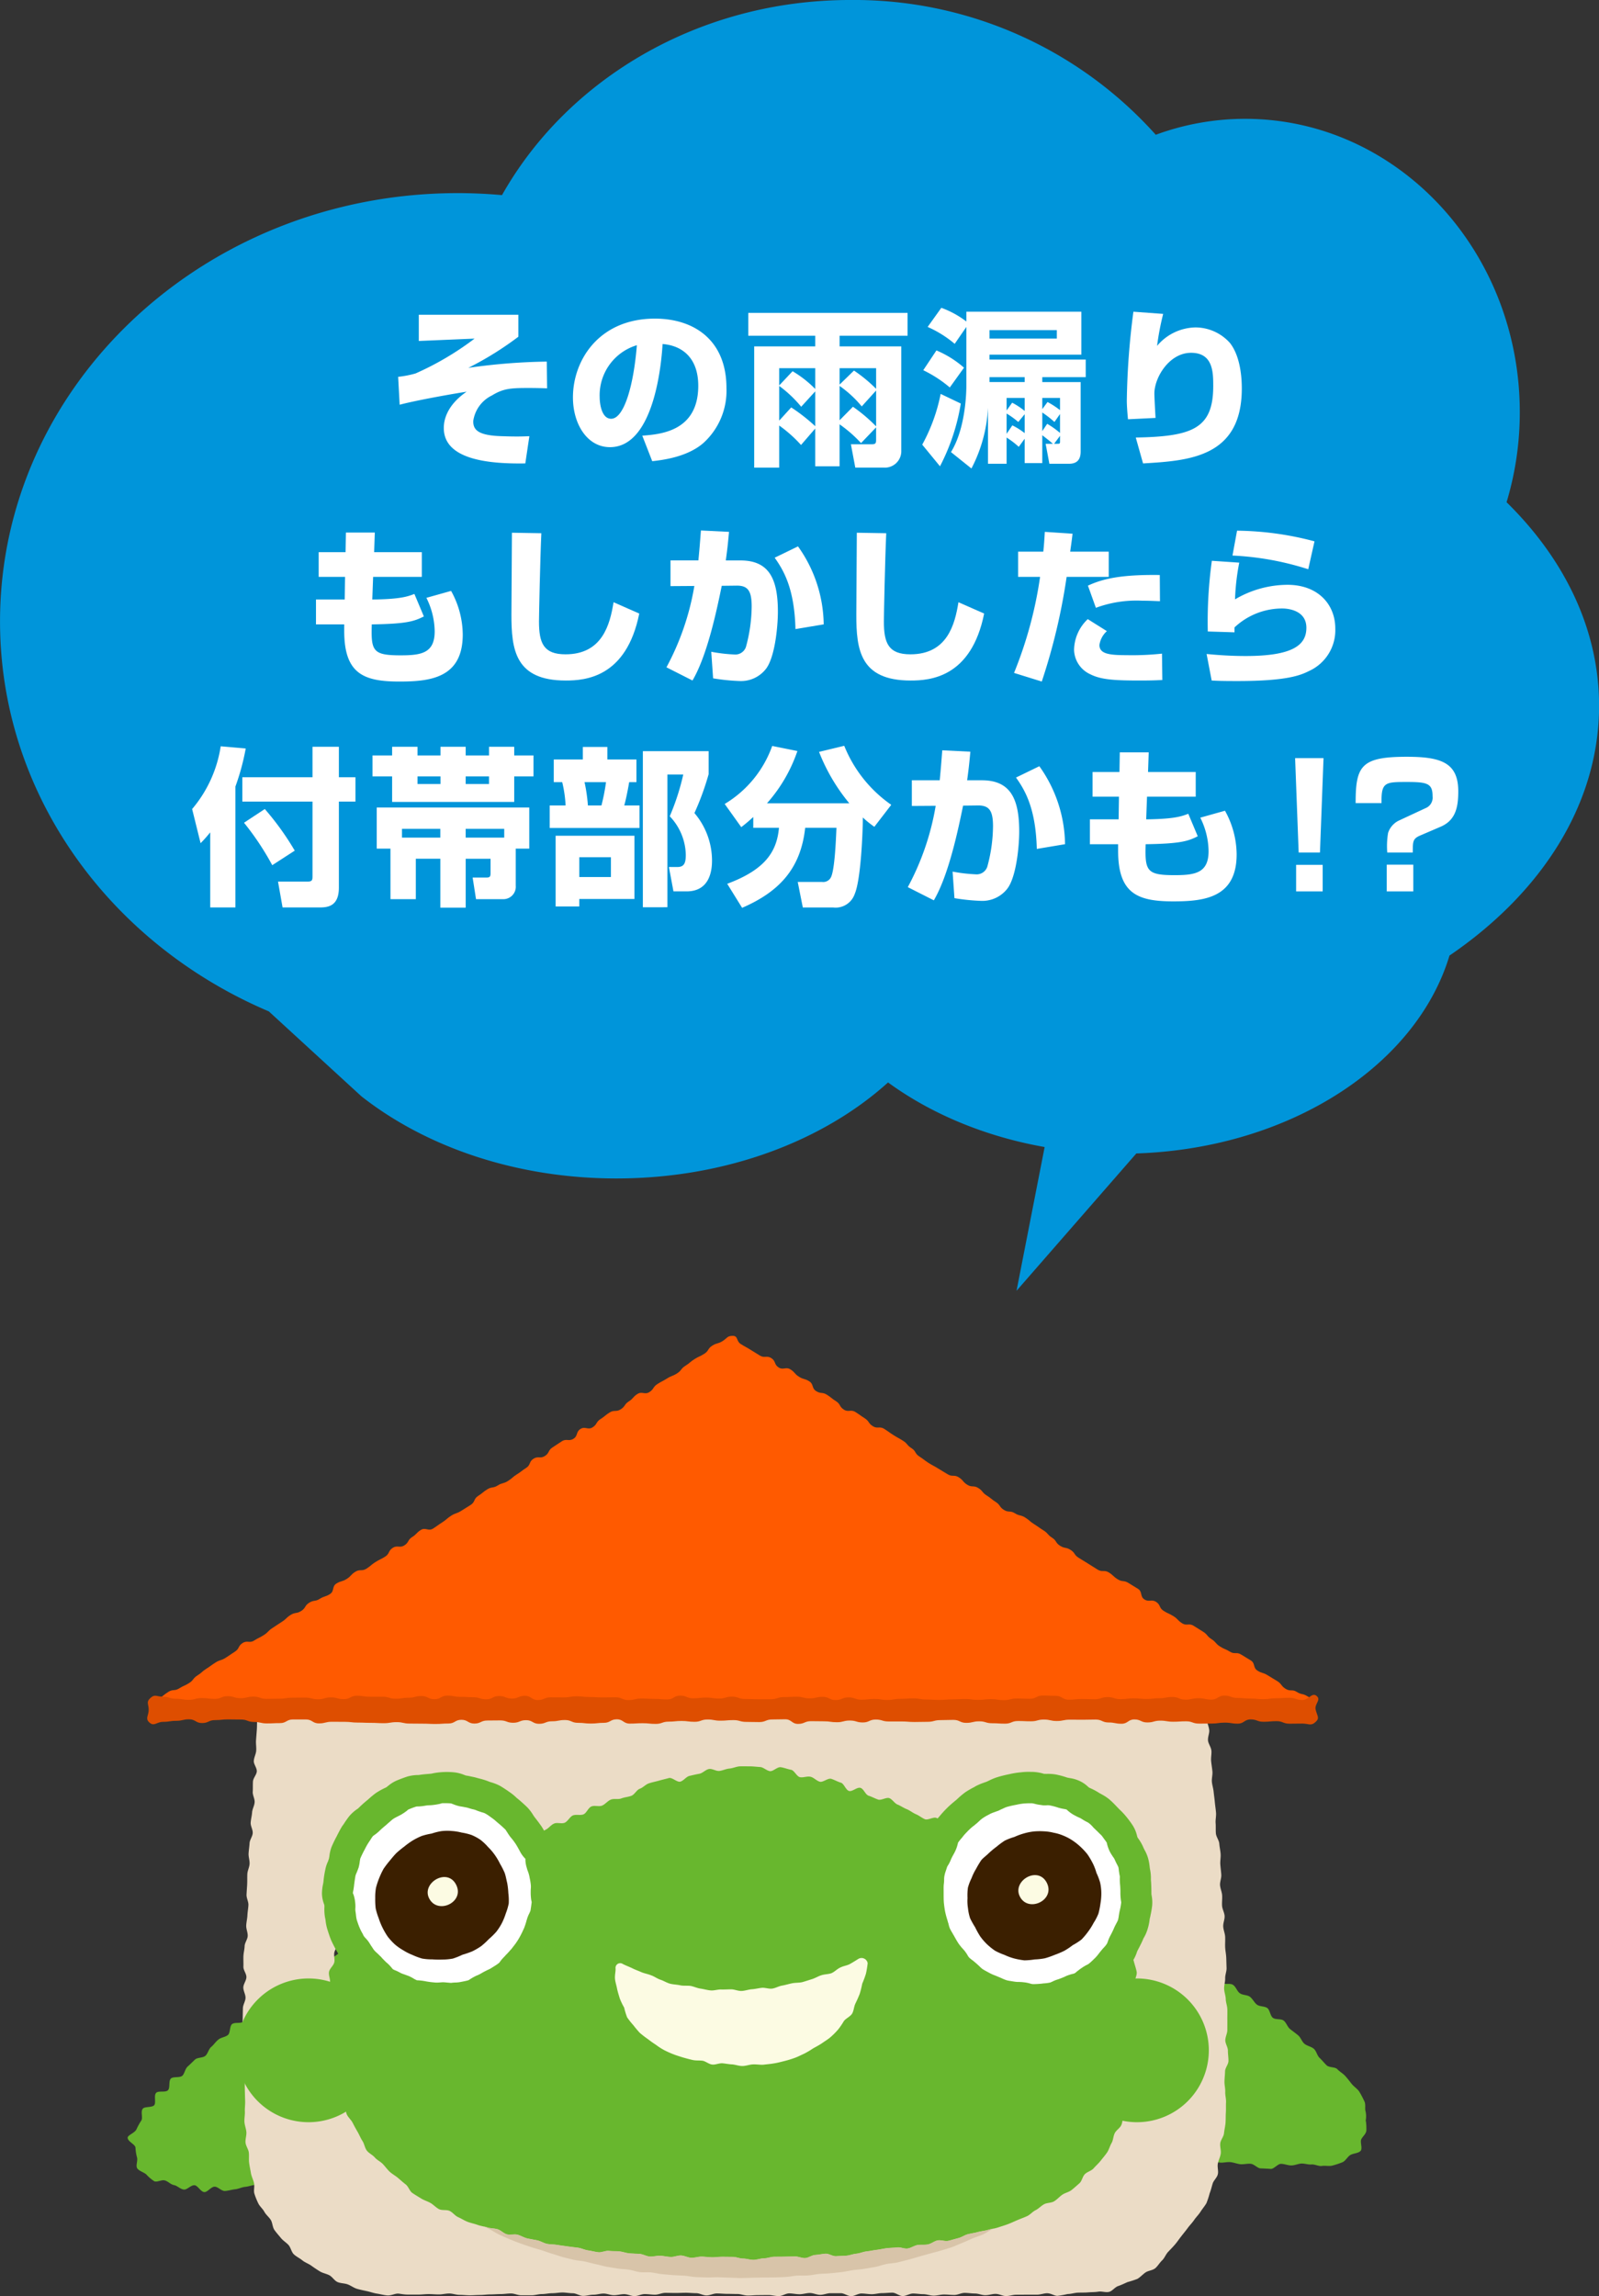 <svg xmlns="http://www.w3.org/2000/svg" xmlns:xlink="http://www.w3.org/1999/xlink" width="189.158" height="271.579" viewBox="0 0 189.158 271.579">
  <rect x="0" y="0" width="189.158" height="271.579" fill="#333333" stroke="none"/>
  <defs>
    <clipPath id="clip-path">
      <rect id="長方形_8845" data-name="長方形 8845" width="91.13" height="25.517" fill="#fff" stroke="#707070" stroke-width="1"/>
    </clipPath>
  </defs>
  <g id="グループ_48405" data-name="グループ 48405" transform="translate(-1481 -6218)">
    <g id="グループ_48404" data-name="グループ 48404">
      <g id="グループ_48403" data-name="グループ 48403">
        <g id="グループ_48301" data-name="グループ 48301" transform="translate(1180.176 26541.414)">
          <g id="マスクグループ_7" data-name="マスクグループ 7" transform="translate(341.557 -20078.996)" clip-path="url(#clip-path)">
            <path id="パス_1288" data-name="パス 1288" d="M-646.048-4110.424c.046.609.213.6.224,1.208s-.213.609-.178,1.2.121.6.144,1.208.023.608.034,1.212-.178.607-.155,1.217.391.587.414,1.189-.391.627-.368,1.232.437.584.448,1.182c.034.61.109.6.149,1.2.023.6-.511.616-.489,1.22s.26.6.27,1.195.207.6.23,1.208.023.6.035,1.2-.454.627-.42,1.23c.012.609.552.585.575,1.195.023.592-.328.6-.3,1.208.011.615.224.6.229,1.211.023.605-.351.635-.339,1.231.035.615.11.6.143,1.2s.511.592.535,1.207-.167.615-.144,1.218-.15.609-.138,1.213.2.6.224,1.207.212.6.224,1.212-.132.6-.11,1.211-.351.627-.327,1.242.161.6.178,1.218.149.6.161,1.208c.035.6-.161.609-.126,1.218.011.608-.132.615-.109,1.212.023.621.167.621.19,1.218s.384.593.419,1.2c.012.608-.253.627-.218,1.226.011.615.321.6.345,1.217s-.23.609-.207,1.225.149.609.183,1.218-.241.615-.218,1.225.34.6.351,1.205-.109.6-.086,1.224c.017.6-.172.6-.15,1.219.023.6.167.6.19,1.206s.1.6.126,1.208-.3.626-.281,1.241.414.586.426,1.2-.2.627-.167,1.226c0,.62.144.609.167,1.218s.235.6.258,1.208-.54.632-.506,1.252c.023.6.6.581.638,1.19s-.057.609-.035,1.216.035.61.058,1.226-.558.632-.523,1.235.236.609.258,1.225c.023.6-.2.608-.161,1.218.012.615.012.615.034,1.219s-.012.6,0,1.212c.046.615.149.615.167,1.207.023.61.166.6.2,1.213s.075.6.1,1.229c.023.6.316.585.339,1.207s-.494.62-.472,1.236.075.609.1,1.218.3.6.316,1.218c.035.6-.069.61-.046,1.218.023.628-.19.628-.167,1.242s-.057.627-.034,1.224c.022.614.3.614.327,1.218s.213.611.236,1.219-.224.62-.178,1.236c.006.6-.092.6-.068,1.224s.293.609.3,1.223c.029.626.172.615.207,1.229s-.885,1.035-.443,1.472c.443.418.811-.178,1.425-.178.6,0,.6-.133,1.2-.133s.6.339,1.2.339.6-.362,1.2-.362c.609,0,.609-.028,1.207-.028s.6-.167,1.207-.167h1.2c.6,0,.6.495,1.2.495s.6-.035,1.2-.035.6-.109,1.2-.109.6.264,1.213.264.6-.627,1.2-.627.6.6,1.213.6.6-.494,1.195-.494.592.34,1.2.34.6.028,1.212.028.6-.368,1.2-.368.6-.1,1.2-.1.609.338,1.207.338.6.047,1.207.047.6-.156,1.2-.156.609-.248,1.207-.248c.614,0,.614.305,1.2.305.615,0,.615.006,1.2.006.6,0,.6.045,1.2.045s.6-.234,1.2-.234.6-.046,1.2-.046.592.466,1.2.466.592-.041,1.2-.041.6-.2,1.207-.2.6-.063,1.2-.063.609-.161,1.206-.161.6.483,1.2.483.6-.5,1.213-.5.6.059,1.206.059c.586,0,.586.42,1.19.42s.6.017,1.2.017.6-.483,1.2-.483.609.344,1.2.344.6-.377,1.207-.377.6.263,1.19.263.6-.2,1.2-.2.6-.022,1.2-.022.6.356,1.213.356c.592,0,.592-.022,1.207-.022.6,0,.6-.4,1.189-.4s.6.643,1.207.643.609-.585,1.207-.585.6.362,1.212.362c.592,0,.592.235,1.207.235.6,0,.6-.269,1.2-.269s.592-.035,1.2-.035.61-.058,1.207-.058.6-.075,1.213-.075c.581,0,.581-.236,1.2-.236.6,0,.6.054,1.2.054s.61-.024,1.213-.024.61.626,1.2.626c.609,0,.609-.511,1.218-.511h1.207c.6,0,.6.166,1.2.166s.609.276,1.207.276.6-.489,1.207-.489.6.293,1.212.293.6.269,1.2.269c.615,0,.615-.155,1.219-.155s.6-.09,1.2-.09.6.143,1.207.143.6-.362,1.2-.362.61.16,1.207.16.6.259,1.2.259.6-.344,1.2-.344c.615,0,.615.235,1.207.235.615,0,.615-.044,1.223-.044.593,0,.593.125,1.2.125s.61-.587,1.207-.587.609.161,1.213.161c.621,0,.621.3,1.207.3.609,0,.609-.122,1.224-.122.58,0,.58-.277,1.207-.277.6,0,.6.392,1.2.392s.615-.455,1.23-.455c.6,0,.6.271,1.2.271s.614.241,1.213.241.6.128,1.206.128.615-.461,1.224-.461.609.421,1.219.421.592-.041,1.04-.478c.431-.408,0-.408.034-1.013s.529-.585.552-1.194c.035-.592-.529-.633-.506-1.23.04-.61.029-.61.051-1.212s.046-.6.092-1.212c.012-.6.535-.581.558-1.179s-.506-.632-.483-1.229.569-.568.6-1.178-.247-.609-.225-1.219.19-.592.225-1.2.155-.6.19-1.195-.167-.622-.144-1.225-.361-.625-.339-1.216c.023-.623.506-.6.54-1.2s-.448-.632-.425-1.241.121-.6.143-1.207.282-.591.311-1.195.057-.6.08-1.2.236-.591.258-1.2-.511-.626-.477-1.241c.017-.592-.012-.6,0-1.208.04-.6.339-.586.385-1.189.024-.6.179-.6.2-1.2s-.012-.6.012-1.213c.023-.592-.1-.609-.081-1.212s-.086-.6-.063-1.213.052-.6.075-1.207.27-.591.3-1.2.012-.608.035-1.206.137-.6.149-1.208c.035-.615-.092-.615-.069-1.217s.172-.61.2-1.213-.431-.638-.413-1.23c.035-.615.546-.585.569-1.188s-.155-.621-.121-1.231c.017-.608-.3-.62-.276-1.224s-.057-.608-.023-1.207l.046-1.213c.035-.6.4-.591.431-1.206.024-.592.035-.592.058-1.207s-.091-.609-.058-1.225c.035-.6-.114-.614-.091-1.217s.081-.607.1-1.213-.138-.616-.126-1.224c.046-.6.43-.585.459-1.2s0-.609.034-1.211-.282-.615-.259-1.231.535-.592.569-1.183c.011-.613-.207-.627-.167-1.236.023-.615-.241-.621-.207-1.229.017-.61.144-.6.184-1.214.023-.6.143-.593.178-1.208s0-.607.023-1.206-.138-.608-.115-1.224-.04-.609-.011-1.207-.1-.609-.064-1.225c.012-.608.064-.608.1-1.213s0-.613.022-1.217.225-.6.259-1.2.126-.615.138-1.218c.029-.615.276-.6.316-1.214.024-.6-.229-.62-.207-1.229s.287-.6.322-1.2.046-.617.063-1.23-.552-.631-.517-1.242.431-.6.454-1.2-.253-.623-.218-1.234.408-.592.419-1.208c.046-.614,0-.614.046-1.224.011-.625-.362-.638-.328-1.251s-.086-.616-.057-1.23" transform="translate(635.682 4109.623)" fill="#68b72e"/>
          </g>
          <path id="パス_64533" data-name="パス 64533" d="M0,0H68.728V23.16H0Z" transform="translate(355.981 -20125.1)" fill="#ebdcc6"/>
          <path id="パス_1289" data-name="パス 1289" d="M-518.941-4112.544a6.4,6.4,0,0,1,.058,1.172c-.08.42-.408.631-.592.987s.184,1.116-.1,1.4-.839.264-1.207.478c-.322.189-.558.705-.948.861a10.444,10.444,0,0,1-1.189.391c-.362.093-.816-.023-1.23.039-.38.054-.816-.207-1.23-.177-.379.04-.782-.12-1.189-.108-.385.023-.781.223-1.2.223-.4,0-.781-.178-1.2-.188-.391-.012-.827.609-1.219.6-.408-.027-.8-.046-1.224-.062-.38-.035-.753-.52-1.172-.546-.38-.035-.793.085-1.207.052-.385-.04-.77-.207-1.19-.247-.391-.036-.815.091-1.206.057-.4-.053-.805-.093-1.207-.144s-.759-.3-1.167-.344c-.391-.051-.827.142-1.23.084s-.793,0-1.2-.057c-.391-.046-.741-.516-1.137-.563s-.85.437-1.253.38c-.385-.054-.759-.333-1.155-.391s-.724-.632-1.109-.679-.845.339-1.247.288-.793-.086-1.189-.133-.782-.189-1.173-.246-.815.087-1.212.039-.793-.193-1.183-.24-.781-.127-1.184-.185-.759-.316-1.172-.373c-.38-.048-.857.441-1.247.391s-.712-.828-1.12-.886c-.385-.064-.845.437-1.242.4s-.781-.3-1.178-.344-.776-.207-1.19-.258c-.379-.04-.764-.267-1.172-.31-.391-.041-.787-.146-1.184-.185s-.867.708-1.264.656c-.4-.036-.781-.317-1.177-.352s-.765-.334-1.167-.368-.822.183-1.23.15c-.392-.041-.776-.16-1.184-.189s-.787-.1-1.2-.141c-.39-.039-.787-.056-1.2-.084s-.787-.305-1.189-.333-.834.5-1.236.465-.781-.379-1.178-.408-.811.12-1.213.107-.8-.026-1.2-.062c-.408-.018-.8-.1-1.207-.116s-.788-.325-1.19-.337-.8-.339-1.2-.356-.822.229-1.219.223c-.419-.024-.827.437-1.218.42-.414-.018-.8-.312-1.2-.312-.409-.017-.828.282-1.231.272s-.8-.036-1.206-.036-.8-.585-1.213-.592-.816-.155-1.219-.161-.827.292-1.235.292-.81.145-1.207.145c-.419,0-.8.258-1.206.262s-.822-.159-1.236-.137-.822-.431-1.218-.413-.811.057-1.23.074c-.4.023-.794.4-1.184.42-.414.017-.839-.288-1.235-.26-.419.024-.776.7-1.173.73s-.839-.373-1.242-.344-.792.276-1.2.3-.8.237-1.2.276c-.408.041-.816.1-1.207.144-.408.034-.839-.194-1.235-.167-.4.046-.868-.5-1.265-.46-.419.053-.787.323-1.2.363s-.81,0-1.218.046-.787.179-1.2.218c-.4.063-.747.551-1.149.6s-.879-.482-1.27-.435c-.415.052-.781.4-1.184.458s-.845-.218-1.247-.167-.782.288-1.19.351c-.4.045-.741.541-1.132.592-.414.059-.821.011-1.224.068s-.771.333-1.172.4c-.4.05-.879-.433-1.282-.374s-.712.725-1.108.787-.931-.654-1.322-.586-.713.708-1.1.782c-.42.075-.8.235-1.191.305s-.775.259-1.171.333-.834-.041-1.23.033-.811,0-1.219.069-.885-.279-1.276-.223c-.4.08-.689.765-1.092.833s-.89-.4-1.281-.321-.77.332-1.161.407-.782.253-1.178.34c-.4.07-.793.155-1.178.223-.409.07-.845-.114-1.242-.045s-.729.476-1.132.552-.9-.374-1.282-.3c-.414.066-.712.62-1.115.695s-.81.074-1.2.137c-.408.076-.764.436-1.149.5-.408.064-.879-.338-1.276-.27s-.769.253-1.167.309-.856-.252-1.253-.189-.712.823-1.109.868c-.4.065-.856-.32-1.258-.282-.425.045-.8.2-1.19.236-.431.04-.8.253-1.2.289-.419.045-.821.177-1.206.2-.42.023-.839-.518-1.23-.506-.425.011-.816.639-1.2.639-.437-.007-.793-.8-1.179-.812-.431-.021-.885.56-1.253.512-.42-.043-.77-.447-1.144-.522-.419-.074-.707-.437-1.075-.546-.4-.139-.971.247-1.3.075a4.806,4.806,0,0,1-.931-.8c-.316-.263-.822-.385-1.063-.706-.224-.334.109-.955-.046-1.352a5.625,5.625,0,0,1-.167-1.125c-.057-.379-.925-.713-.925-1.15,0-.322.845-.558,1.046-1.006a7.278,7.278,0,0,1,.569-1.029c.213-.3-.1-1.04.167-1.39.224-.3,1.075-.116,1.362-.427.242-.3-.069-1.144.224-1.453.253-.293,1.115-.012,1.4-.317.282-.269.046-1.092.345-1.379.281-.269,1.052-.056,1.362-.338.264-.264.321-.81.627-1.085s.581-.553.879-.835c.311-.258.914-.166,1.224-.441.292-.259.373-.789.684-1.045s.523-.617.85-.869c.3-.251.788-.281,1.109-.528s.19-1.051.506-1.3,1.011-.037,1.316-.282.632-.5.948-.743.276-.971.6-1.23c.3-.246.65-.458.983-.706.3-.242.678-.426,1.005-.667.31-.241.586-.58.914-.816s.971-.023,1.3-.259c.31-.235.747-.326,1.08-.557s.258-1.05.592-1.286.673-.449,1-.685.707-.386,1.041-.609,1.017.064,1.35-.172.649-.489.977-.713.426-.811.764-1.034c.322-.225.942-.018,1.282-.242s.448-.812.776-1.027c.35-.213.477-.766.8-.974.351-.224,1.075.156,1.419-.056s.455-.782.794-1,.666-.486,1.023-.7c.333-.213.856-.121,1.2-.34s.632-.528.97-.741.764-.311,1.1-.516.385-.943.735-1.155.879-.092,1.236-.294.845-.161,1.184-.357c.357-.208.414-.948.77-1.148s1.069.293,1.437.1c.345-.208.322-1.122.672-1.322s.9-.029,1.265-.223.793-.219,1.155-.4.466-.885.823-1.069.747-.316,1.12-.494.822-.173,1.19-.356.89-.023,1.247-.2c.379-.167.649-.527.994-.7.39-.176.637-.574,1.023-.741.356-.172.913.059,1.275-.109s.586-.684.949-.855c.385-.155.9.023,1.264-.132s.552-.771.937-.931c.362-.155.885.045,1.254-.1.391-.166.666-.563,1.051-.712s.856.01,1.236-.139.8-.165,1.183-.31.621-.7,1.006-.838.689-.513,1.074-.638c.367-.122.794-.207,1.172-.311.4-.12.792-.2,1.183-.311s.96.518,1.35.425c.4-.11.7-.586,1.081-.678s.781-.184,1.177-.255.742-.492,1.138-.561.862.282,1.253.224c.407-.059.781-.248,1.178-.282s.8-.229,1.2-.259c.414-.013.816,0,1.207,0s.816.058,1.213.081.759.43,1.172.488c.391.03.874-.534,1.281-.464.391.057.794.224,1.2.3.385.058.666.789,1.057.875s.851-.144,1.258-.046c.385.091.69.47,1.1.586.38.092.948-.454,1.345-.343.38.12.741.338,1.138.453.374.108.569.855.96.978s.982-.5,1.373-.356c.379.119.569.8.96.925s.73.319,1.1.447c.367.143.972-.293,1.345-.162.374.151.62.639,1.005.771.362.154.7.4,1.086.545.356.151.689.431,1.057.585s.7.438,1.063.592c.373.14,1.006-.314,1.38-.147.356.154.621.585.994.759.373.154.62.58.994.751s1.005-.28,1.379-.1c.345.163.747.329,1.092.5.38.161.425,1.035.793,1.219s1.017-.328,1.4-.145c.362.178.495.828.874.994.356.19.989-.2,1.351-.017s.35,1.144.712,1.321.8.2,1.155.375c.374.188.638.545.994.722.368.192.971-.091,1.316.094.38.189.592.631.949.827.379.184.908.051,1.247.236.362.195.505.8.862.994s.9.035,1.258.236.736.338,1.115.548c.333.2.793.2,1.15.4s.328,1.108.678,1.314,1.04-.182,1.385.036c.356.2.661.483,1.005.69s.656.512,1.012.711c.333.214.719.375,1.069.587s.8.253,1.155.459.328,1.047.667,1.266.8.257,1.149.464c.344.224.609.581.948.793.357.219.84.208,1.19.42.34.229.46.8.805,1.022s.993-.027,1.315.19c.356.229.839.229,1.178.459s.2,1.156.54,1.386,1.005-.01,1.333.231c.35.223.477.759.8.98.34.249.868.186,1.184.414.351.26.523.7.85.943s.9.167,1.219.4.339.919.667,1.16.96.077,1.276.33.443.746.759,1,.656.489.96.748.436.751.747,1,.805.323,1.1.583c.31.282.379.792.678,1.074s.546.6.834.88c.3.282.971.171,1.253.446.293.306.666.513.926.789.293.321.546.661.781.959.282.334.656.57.88.887a10.353,10.353,0,0,1,.591,1.11c.236.383.058.93.178,1.273a2.754,2.754,0,0,1,0,1.128" transform="translate(981.343 -15960.024)" fill="#68b72e"/>
          <path id="パス_1292" data-name="パス 1292" d="M-592.18-4124.434a.553.553,0,0,1,.845-.566c.3.163.684.3,1.109.5.34.178.713.3,1.109.479.362.149.765.212,1.161.374.362.125.689.382,1.1.521.373.12.724.358,1.126.464.385.1.805.1,1.2.19.379.082.827.018,1.23.073.385.071.758.26,1.167.319.379.051.792.178,1.2.212s.827-.121,1.23-.109.793-.018,1.212-.018c.4.006.8.207,1.218.19s.8-.172,1.213-.2.8-.132,1.184-.17c.4-.034.834.148,1.23.09s.764-.287,1.155-.351c.414-.076.8-.195,1.184-.275.407-.082.822-.045,1.2-.133.4-.111.788-.243,1.138-.352.415-.125.759-.355,1.127-.465.414-.136.85-.114,1.2-.246.384-.166.678-.506,1.017-.655.4-.207.816-.243,1.138-.415.4-.223.736-.435,1.017-.614a.732.732,0,0,1,1.11.506,11.157,11.157,0,0,1-.207,1.253,12.333,12.333,0,0,1-.437,1.171,10.654,10.654,0,0,1-.3,1.208c-.144.366-.31.735-.5,1.127-.184.362-.184.845-.4,1.21-.224.347-.684.525-.96.858a8.886,8.886,0,0,1-.7,1.026,9.265,9.265,0,0,1-.879.882c-.3.263-.66.471-1.017.724-.328.225-.7.418-1.063.619a9.472,9.472,0,0,1-1.069.632c-.368.162-.736.363-1.132.5a11.466,11.466,0,0,1-1.2.363c-.4.1-.8.212-1.23.275-.4.075-.8.1-1.235.156-.4.028-.828-.058-1.254-.036-.407.018-.81.19-1.246.19-.4,0-.8-.154-1.184-.19-.4-.013-.787-.1-1.161-.13-.407-.029-.822.188-1.212.148s-.758-.374-1.126-.448c-.408-.058-.827-.005-1.184-.091-.408-.087-.792-.2-1.155-.3-.385-.121-.781-.242-1.121-.375a11.108,11.108,0,0,1-1.08-.482,7.336,7.336,0,0,1-1-.643c-.35-.224-.666-.454-.965-.684a11.457,11.457,0,0,1-.937-.725,11.446,11.446,0,0,1-.759-.9,9.152,9.152,0,0,1-.742-.936,7.968,7.968,0,0,1-.35-1.15,7.783,7.783,0,0,1-.517-1.075c-.121-.4-.241-.776-.322-1.155-.075-.408-.213-.805-.247-1.174-.035-.441.08-.848.069-1.187" transform="translate(965.827 -15966.133)" fill="#fcfbe3"/>
          <path id="パス_1293" data-name="パス 1293" d="M-629.811-4093.981c.234,0,.646.117,1.217.117.348,0,.755,0,1.217,0,.371,0,.778-.06,1.217-.06.381,0,.788.042,1.218.042.387,0,.794-.111,1.219-.111.39,0,.795.162,1.214.162.392,0,.8.052,1.215.052.395,0,.8-.038,1.216-.038.4,0,.8-.067,1.216-.067.4,0,.8-.04,1.217-.04s.8-.072,1.217-.072.805.215,1.217.215.807,0,1.218,0,.807-.144,1.218-.144.808-.1,1.218-.1.808-.085,1.219-.085.809.088,1.219.088.809.312,1.219.312.809-.137,1.219-.137.807-.139,1.214-.139.808.194,1.215.194.808-.126,1.216-.126.809.233,1.216.233.81-.24,1.217-.24.811.072,1.218.072.811-.216,1.218-.216.811.015,1.219.015.809-.025,1.216-.025.811.05,1.216.05.812.267,1.219.267.812-.236,1.22-.236.813.048,1.22.048.814.017,1.221.017.815.182,1.222.182.816-.049,1.223-.049.816-.01,1.224-.01.816.123,1.223.123.818-.318,1.225-.318.818.1,1.225.1.818-.143,1.225-.143.815.213,1.22.213.815-.192,1.22-.192.815,0,1.22,0,.816.348,1.22.348.815-.314,1.219-.314.816.083,1.221.083.816-.125,1.22-.125.817-.055,1.22-.055.818.4,1.221.4.818-.3,1.221-.3.818.078,1.221.078.819.174,1.221.174.819-.135,1.22-.135.82.054,1.22.054.82-.245,1.22-.245.821.073,1.22.073c.416,0,.824.2,1.221.2.418,0,.826-.156,1.223-.156.419,0,.826.256,1.221.256.421,0,.827-.155,1.22-.155.424,0,.831-.006,1.219-.006h1.217c.436,0,.843-.169,1.216-.169.457,0,.864.309,1.219.309a11.445,11.445,0,0,0,1.212-.219c.415,0,.814-.145,1.214-.161s.814,0,1.214-.034.815-.02,1.213-.085.863.124,1.256.027.686-.554,1.072-.686.733-.3,1.109-.47a12.126,12.126,0,0,0,1.169-.38c.344-.2.618-.518.96-.758.323-.227.831-.239,1.154-.5.3-.252.511-.642.816-.933.286-.271.426-.7.714-1.007.269-.286.552-.567.823-.887.255-.3.478-.636.737-.966.243-.313.5-.62.749-.959.231-.322.527-.606.761-.952.223-.331.527-.619.753-.973.215-.337.485-.651.7-1.01a9.5,9.5,0,0,0,.386-1.174c.144-.354.231-.743.357-1.159.112-.37.512-.685.61-1.1.09-.38-.074-.832,0-1.249.073-.386.278-.764.342-1.177.06-.392-.107-.825-.054-1.24.05-.4.4-.764.443-1.177s.143-.8.178-1.214.012-.812.041-1.226c.027-.4,0-.812.021-1.224s-.111-.816-.093-1.228-.1-.816-.091-1.228.06-.808.07-1.22.392-.8.4-1.211-.068-.814-.065-1.224-.307-.814-.307-1.224.243-.812.24-1.223.006-.814,0-1.224.013-.813,0-1.226-.18-.808-.189-1.214-.179-.809-.191-1.217.138-.819.125-1.228.18-.823.164-1.232-.022-.817-.039-1.226-.109-.814-.127-1.223.021-.822,0-1.23-.209-.81-.23-1.219.187-.832.164-1.239-.273-.806-.3-1.216.033-.821.008-1.228-.22-.806-.247-1.21.173-.833.146-1.238-.088-.814-.116-1.22.067-.826.037-1.232-.127-.814-.158-1.217-.365-.8-.4-1.2,0-.824-.032-1.225.081-.834.047-1.232c-.034-.416-.1-.819-.138-1.218-.036-.415-.1-.819-.14-1.216-.036-.417-.173-.815-.21-1.21-.038-.42.1-.844.061-1.239-.039-.423-.114-.826-.151-1.22-.04-.424.069-.846.032-1.231-.043-.43-.359-.811-.4-1.192-.045-.439.18-.873.142-1.241-.049-.466-.254-.857-.29-1.2-.084-.782-.14-1.127-.14-1.127-.614,0-.614.077-1.228.077s-.614-.083-1.23-.083-.614-.258-1.23-.258-.615.366-1.229.366-.615-.156-1.229-.156-.614.107-1.228.107-.614.025-1.227.025-.614-.355-1.227-.355-.614-.03-1.227-.03-.614.1-1.227.1-.614-.074-1.227-.074-.613.188-1.227.188-.613.229-1.226.229-.614-.235-1.227-.235-.614-.085-1.227-.085h-1.227c-.614,0-.614.2-1.227.2s-.615-.291-1.228-.291-.615.211-1.229.211-.615-.245-1.229-.245-.615.087-1.231.087-.614.249-1.23.249-.615.041-1.229.041-.615-.079-1.229-.079-.614-.292-1.228-.292-.614.44-1.228.44-.614-.062-1.227-.062-.614-.286-1.228-.286-.614.083-1.227.083-.614-.07-1.228-.07-.614.311-1.228.311-.614-.361-1.229-.361-.615.318-1.23.318-.615-.138-1.231-.138-.615.165-1.231.165-.615-.333-1.23-.333-.615.184-1.229.184-.615-.065-1.229-.065-.614-.113-1.228-.113-.615-.026-1.229-.026-.615.217-1.229.217-.615,0-1.23,0-.615-.145-1.23-.145-.616-.023-1.232-.023-.615-.028-1.23-.028-.615.051-1.23.051-.615.237-1.23.237-.615-.174-1.229-.174-.615.176-1.23.176-.615-.1-1.23-.1-.615-.268-1.231-.268-.616.072-1.231.072-.615.125-1.231.125-.615.017-1.23.017-.615.036-1.23.036-.615-.046-1.231-.046-.616-.2-1.231-.2-.616.022-1.231.022-.615.32-1.231.32-.614-.215-1.227-.215-.615-.078-1.23-.078-.616.087-1.232.087-.615.073-1.23.073-.615-.008-1.229-.008-.614.059-1.227.059-.614-.089-1.228-.089-.615.236-1.229.236-.615-.039-1.231-.039-.616-.322-1.232-.322-.615-.024-1.231-.024-.614.021-1.229.021-.615.364-1.231.364-.616-.03-1.232-.03-.615-.168-1.231-.168-.615-.195-1.232-.195-.615.091-1.231.091-.616.089-1.233.089-.616-.091-1.231-.091-.617.072-1.234.072-.616.254-1.232.254-.617-.383-1.234-.383-.615.282-1.23.282-.615-.2-1.231-.2-.617-.125-1.234-.125-.616.017-1.232.017-.617.017-1.234.017-.618.049-1.235.049-.617-.039-1.234-.039-.618.091-1.236.091-.619-.1-1.239-.1-.619-.045-1.238-.045a7.11,7.11,0,0,0-.265,1.429c-.027.341-.009.75-.044,1.216-.028.369-.06.775-.092,1.214-.028.379.052.794.021,1.224-.028.385-.255.777-.284,1.2-.027.392.382.827.354,1.247-.027.393-.425.773-.453,1.189-.026.4,0,.805-.026,1.22-.026.4.249.821.223,1.234s-.272.79-.3,1.2-.142.8-.167,1.21.264.825.24,1.236-.351.788-.373,1.2-.093.8-.115,1.213.139.815.117,1.225-.246.8-.266,1.209,0,.811-.02,1.22-.055.809-.073,1.216.239.824.221,1.231-.1.8-.118,1.212-.125.805-.141,1.211.191.82.176,1.227-.351.8-.365,1.207-.131.81-.143,1.217.014.817,0,1.222.364.826.354,1.233-.355.807-.364,1.214.267.822.26,1.229-.3.812-.31,1.218-.02.817-.024,1.223-.08.818-.082,1.225.115.82.114,1.225,0,.819.005,1.224-.037.818-.033,1.223.352.813.359,1.217-.136.82-.126,1.223.006.817.017,1.219.02.817.035,1.221-.054.823-.034,1.224-.075.829-.05,1.227c.024.414.2.813.229,1.21.03.416-.139.839-.1,1.234.037.418.346.8.389,1.189.046.417-.014.836.038,1.224.058.421.146.823.211,1.206.072.422.28.795.362,1.17.094.427-.062.891.046,1.248a8.393,8.393,0,0,0,.458,1.149c.177.374.533.653.723,1.006s.548.625.759.964.2.851.426,1.177.517.642.768.954.631.536.9.829.341.82.63,1.1.7.463,1.007.718.733.394,1.057.627.67.466,1.011.677.775.276,1.129.461.6.636.962.8.827.141,1.2.277c.39.144.727.414,1.109.527.4.116.8.193,1.188.279.409.091.8.235,1.188.292.417.064.821.18,1.208.211C-630.611-4093.732-630.193-4093.981-629.811-4093.981Zm39.61-64.707c.407,0,.814.119,1.219.126s.813.02,1.218.031.816-.027,1.22-.007.812.083,1.216.108.821-.057,1.224-.024.8.229,1.2.267.8.134,1.206.18.812.057,1.213.111.816.039,1.217.1.811.084,1.211.15.817.064,1.216.138.761.361,1.159.442.8.167,1.193.252.827.04,1.221.133.818.095,1.211.2.814.125,1.2.233.764.306,1.151.423.689.533,1.075.656.815.123,1.2.253.816.137,1.2.277.7.463,1.074.609.8.181,1.179.334.658.528,1.028.692.841.111,1.208.281.706.413,1.068.59.827.176,1.185.363.717.4,1.07.593.726.384,1.074.586.677.466,1.02.681.543.661.88.884.808.262,1.138.5.637.514.958.758.639.51.953.763.513.657.819.919.643.5.939.772.6.55.883.835.482.659.757.955.785.388,1.048.7.448.689.7,1.007.615.563.85.889.295.788.515,1.128.6.589.8.938.411.712.6,1.069.049.879.215,1.246.611.625.755,1,.206.793.329,1.179.356.75.456,1.142.246.787.321,1.186-.254.863-.2,1.265.39.775.416,1.182-.038.816-.038,1.224-.176.813-.18,1.217.124.817.113,1.222-.077.812-.093,1.216.2.83.179,1.233-.131.811-.166,1.212-.272.793-.319,1.192.05.829-.011,1.229-.383.758-.459,1.156-.01.824-.1,1.218-.191.79-.3,1.179-.237.776-.37,1.16-.122.825-.278,1.2-.605.615-.786.979-.175.823-.379,1.173-.3.777-.531,1.114-.5.646-.755.97-.563.591-.835.9-.742.4-1.034.689-.339.814-.649,1.083-.606.545-.931.8-.765.323-1.1.557-.6.553-.953.769-.838.155-1.2.354-.63.518-1,.7-.637.538-1.013.708-.749.3-1.131.463-.737.334-1.124.48-.768.255-1.159.387-.791.18-1.185.3-.8.143-1.2.254-.791.154-1.191.259-.738.369-1.14.464-.777.229-1.18.317-.85-.131-1.254-.051-.745.4-1.15.478-.819,0-1.225.069-.762.351-1.169.412-.841-.184-1.249-.13-.806.044-1.214.094-.792.15-1.2.2-.795.143-1.2.184-.789.229-1.2.267-.794.208-1.2.24-.808.027-1.217.055-.831-.32-1.241-.292-.8.126-1.212.147-.793.351-1.2.371-.819-.209-1.229-.193-.809.016-1.219.029-.809,0-1.219.011-.807.181-1.218.188-.809.174-1.22.178-.814-.153-1.224-.152-.812-.2-1.223-.2-.819-.009-1.224-.013-.819.068-1.223.062-.82-.071-1.226-.08-.826.15-1.23.136-.813-.255-1.218-.271-.83.194-1.235.176-.815-.122-1.22-.144-.83.121-1.234.095-.8-.281-1.206-.312-.82-.032-1.223-.066-.8-.2-1.205-.235-.821-.015-1.222-.058-.85.211-1.25.163-.807-.167-1.206-.221-.792-.259-1.191-.315-.815-.089-1.213-.154-.815-.1-1.211-.175-.827-.049-1.223-.124-.77-.334-1.164-.42-.809-.14-1.2-.231-.761-.336-1.151-.437-.866.061-1.254-.048-.715-.482-1.1-.6-.832-.089-1.213-.215-.808-.18-1.186-.318-.8-.213-1.175-.362-.733-.385-1.1-.545-.643-.565-1.006-.736-.9-.028-1.258-.212-.656-.525-1-.724-.769-.32-1.109-.532-.711-.427-1.042-.654-.463-.761-.782-1.006-.619-.52-.926-.781-.682-.454-.975-.728-.532-.617-.81-.909-.69-.472-.951-.778-.7-.494-.944-.815-.294-.8-.518-1.137-.368-.728-.573-1.077-.4-.707-.582-1.066-.541-.647-.705-1.019-.048-.856-.192-1.237-.477-.692-.6-1.078,0-.845-.11-1.237-.285-.759-.374-1.158-.413-.744-.486-1.146-.179-.8-.236-1.2-.029-.819-.072-1.226.211-.833.18-1.239-.5-.783-.515-1.192.028-.82.019-1.228.272-.817.272-1.225-.07-.813-.045-1.218.132-.8.182-1.2-.192-.854-.115-1.255.518-.719.618-1.111-.093-.872.031-1.26.39-.729.536-1.108.151-.823.319-1.193.644-.591.831-.954.22-.8.425-1.154.473-.659.7-1,.542-.6.781-.937.5-.63.752-.951.34-.765.608-1.077.534-.61.812-.911.661-.483.951-.772.594-.544.894-.823.614-.521.925-.788.583-.559.9-.815.49-.69.816-.935.754-.343,1.087-.581.567-.61.907-.835.731-.365,1.078-.581.826-.195,1.178-.4.66-.467,1.017-.667.65-.5,1.012-.686.711-.387,1.078-.568.713-.387,1.083-.558.755-.295,1.128-.46.819-.136,1.2-.292.737-.322,1.118-.47.644-.588,1.027-.729.835-.071,1.221-.2.791-.186,1.18-.309.747-.324,1.138-.441.757-.3,1.151-.41.785-.2,1.18-.306.773-.252,1.17-.348.81-.1,1.209-.186.744-.4,1.144-.483.805-.116,1.206-.19.854.179,1.257.111.8-.1,1.206-.163.8-.136,1.2-.189.762-.464,1.168-.509.814-.058,1.22-.1.824.092,1.231.059.821.133,1.229.106.8-.142,1.212-.161.806-.124,1.214-.135.814.069,1.223.063S-590.61-4158.688-590.2-4158.688Z" transform="translate(977.7 -15958.161)" fill="#ebdcc6"/>
          <path id="パス_1294" data-name="パス 1294" d="M-662.272-4175.461c-.191-.628.7-.419,1.255-.768s.516-.412,1.071-.763.735-.065,1.29-.417.605-.271,1.161-.624.43-.551.986-.9.5-.443,1.054-.793.533-.387,1.088-.738.645-.208,1.2-.559.54-.376,1.094-.727.354-.667.909-1.019.811.055,1.366-.295.59-.294,1.145-.647.469-.484,1.024-.837.541-.373,1.1-.724.484-.467,1.041-.817.7-.12,1.257-.471.385-.622.941-.972.7-.114,1.259-.465.645-.211,1.2-.562.21-.9.766-1.247.658-.188,1.213-.54.463-.5,1.019-.85.767-.019,1.323-.37.506-.43,1.061-.779.594-.292,1.149-.643.344-.687.9-1.039.815.06,1.371-.291.371-.637.925-.988.467-.485,1.021-.834.893.184,1.446-.164.533-.385,1.088-.736.5-.434,1.057-.787.637-.225,1.193-.577.559-.346,1.115-.7.328-.71.882-1.062.51-.421,1.065-.77.7-.119,1.256-.469.663-.181,1.217-.534.5-.437,1.058-.787.526-.4,1.083-.752.314-.735.87-1.087.794.027,1.35-.324.354-.67.909-1.021.545-.372,1.1-.724.815.059,1.372-.294.269-.807.825-1.157.878.157,1.434-.194.384-.626.941-.979.511-.424,1.069-.774.762-.027,1.32-.379.406-.591.963-.941.453-.519,1.01-.871.858.126,1.414-.224.4-.6.953-.953.586-.309,1.143-.66.624-.246,1.18-.6.432-.552.989-.9.51-.429,1.067-.782.6-.281,1.161-.634.393-.613.952-.966.663-.187,1.223-.542.531-.615,1.193-.617.4.619.956.971.577.314,1.132.665.562.341,1.117.69.8-.043,1.36.308.307.745.862,1.1.849-.113,1.405.236.452.515,1.008.866.657.189,1.213.54.264.81.818,1.161.726.081,1.281.432.514.414,1.069.763.373.641.927.992.817-.063,1.372.288.537.379,1.092.732.406.589.961.94.8-.03,1.354.32.536.383,1.091.734.574.32,1.13.67.444.527,1,.877.377.633.932.984.523.4,1.078.754.581.312,1.137.662.571.331,1.126.681.768.016,1.324.368.444.525,1,.877.753.038,1.309.387.44.537,1,.888.513.413,1.066.765.407.583.959.933.743.051,1.3.4.674.162,1.229.511.5.436,1.059.785.538.381,1.1.731.454.511,1.01.862.394.606.95.956.688.138,1.243.489.4.588.96.937.564.337,1.12.689l1.112.7c.556.351.781-.005,1.339.346s.49.456,1.046.805.723.085,1.279.438.564.337,1.12.688.207.905.763,1.256.82-.063,1.376.288.331.707.887,1.06.6.276,1.161.627.471.487,1.028.841.808-.048,1.365.3.561.347,1.118.7.443.529,1,.882.451.52,1.009.872.613.26,1.169.61.782-.007,1.338.344.569.336,1.127.688.237.857.793,1.208.653.2,1.21.554.572.332,1.13.685.426.559.983.911.773.014,1.331.369.683.156,1.243.509,1.152.321.982.961-.674-.321-1.328-.321-.654.638-1.308.638-.654-.517-1.308-.517-.654-.013-1.307-.013-.654.243-1.308.243-.654-.249-1.308-.249-.654.178-1.309.178-.654.216-1.308.216-.655-.271-1.309-.271-.655-.108-1.309-.108-.655.294-1.309.294-.655,0-1.31,0-.655.143-1.31.143-.656-.4-1.312-.4-.655.253-1.312.253-.656-.377-1.313-.377-.657.552-1.313.552-.656-.289-1.313-.289-.656.176-1.312.176-.655-.439-1.311-.439-.656.331-1.311.331-.655.208-1.311.208-.655-.056-1.31-.056-.655-.262-1.309-.262-.656-.16-1.31-.16-.655-.061-1.31-.061-.655-.009-1.31-.009-.655.3-1.309.3-.656-.132-1.31-.132-.655.223-1.311.223-.655-.118-1.311-.118-.656.006-1.311.006-.656-.268-1.313-.268-.656.137-1.313.137-.657.2-1.314.2-.657.025-1.314.025-.656.136-1.313.136-.656-.377-1.312-.377-.656.019-1.312.019-.655.384-1.312.384-.656-.281-1.311-.281-.656.324-1.311.324-.656-.454-1.311-.454-.656.266-1.311.266-.657-.363-1.312-.363-.656.279-1.313.279-.657.241-1.313.241-.657-.263-1.314-.263-.657.255-1.314.255-.657-.035-1.313-.035-.656-.382-1.313-.382-.656.359-1.312.359-.656-.479-1.312-.479-.656.638-1.312.638-.656-.106-1.313-.106-.656-.58-1.313-.58-.657.5-1.314.5-.657.073-1.315.073-.657.1-1.314.1-.656-.526-1.313-.526-.656.45-1.313.45-.656-.275-1.313-.275-.656-.215-1.313-.215-.656.277-1.313.277-.657-.13-1.315-.13-.657.148-1.314.148-.657-.139-1.314-.139-.657.336-1.313.336-.657-.152-1.314-.152-.657.1-1.314.1-.657-.35-1.315-.35-.657,0-1.314,0-.657-.088-1.314-.088-.657.259-1.314.259-.657-.165-1.315-.165-.657.214-1.315.214-.657-.187-1.313-.187-.656.127-1.312.127-.656.145-1.311.145-.656-.172-1.311-.172-.656.33-1.313.33-.657-.632-1.314-.632-.658.636-1.316.636-.657-.513-1.314-.513-.656.2-1.312.2-.657-.274-1.313-.274-.658.317-1.315.317-.658-.218-1.316-.218-.657.188-1.314.188-.658.194-1.316.194-.658-.106-1.317-.106-.658.208-1.315.208-.659-.333-1.318-.333-.658.188-1.316.188-.659-.408-1.317-.408-.657.564-1.313.564-.657-.547-1.314-.547-.659-.085-1.317-.085-.658.26-1.316.26-.659.2-1.318.2-.659-.226-1.319-.226-.659.281-1.317.281-.66.074-1.32.074-.732-.643-1.372-.475C-661.643-4175.49-662.08-4174.828-662.272-4175.461Z" transform="translate(980.686 -15946.318)" fill="#ff5a00"/>
          <path id="パス_1295" data-name="パス 1295" d="M-524.266-4162.006c-.563.519-.8.195-1.567.195s-.766.014-1.531.014-.765-.3-1.531-.3-.765.073-1.53.073-.764-.278-1.529-.278-.764.5-1.528.5-.764-.12-1.528-.12-.763.108-1.528.108-.763.006-1.528.006-.763-.272-1.527-.272-.763.05-1.528.05-.763-.127-1.527-.127-.764.213-1.528.213-.763-.356-1.528-.356-.764.509-1.529.509-.764-.15-1.528-.15-.764-.344-1.529-.344-.765.021-1.53.021-.766-.009-1.531-.009-.767.157-1.533.157-.766-.17-1.532-.17-.766.205-1.531.205-.765-.034-1.531-.034-.764.314-1.529.314-.764-.049-1.529-.049-.764-.228-1.529-.228-.764.183-1.528.183-.764-.352-1.529-.352-.765.027-1.529.027-.765.2-1.53.2-.765.02-1.53.02-.766-.06-1.531-.06h-1.532c-.767,0-.767-.228-1.532-.228s-.766.344-1.531.344-.765-.227-1.531-.227-.765.2-1.53.2-.765-.11-1.53-.11-.765-.016-1.53-.016-.766.324-1.531.324-.766-.546-1.531-.546-.767.022-1.532.022-.767.307-1.533.307-.766-.02-1.532-.02-.766-.212-1.532-.212-.766.069-1.531.069-.766-.141-1.531-.141-.766.273-1.532.273-.766-.1-1.531-.1-.767.081-1.533.081-.767.265-1.533.265-.766-.078-1.533-.078-.766.045-1.531.045-.766-.508-1.532-.508-.766.416-1.532.416-.767.085-1.533.085-.766-.085-1.533-.085-.766-.331-1.533-.331-.766.147-1.532.147-.766.3-1.532.3-.767-.43-1.534-.43-.767.307-1.533.307-.766-.279-1.532-.279-.764.013-1.528.013-.765.36-1.529.36-.765-.445-1.53-.445-.766.438-1.532.438-.767.054-1.534.054-.766-.035-1.531-.035-.766-.012-1.531-.012-.766-.169-1.532-.169-.767.126-1.534.126-.767-.042-1.534-.042-.767-.031-1.533-.031-.766-.089-1.533-.089-.768-.008-1.535-.008-.767.193-1.533.193-.768-.464-1.536-.464-.767,0-1.535,0-.767.431-1.536.431-.767.037-1.535.037-.768-.173-1.536-.173-.768-.286-1.536-.286-.766-.015-1.533-.015-.767.081-1.535.081-.768.349-1.536.349-.769-.442-1.537-.442-.769.179-1.538.179-.77.12-1.54.12-1.059.592-1.627.071c-.52-.474-.076-.8-.076-1.5s-.329-.9.19-1.379c.563-.516.738-.167,1.5-.167s.766.246,1.531.246.766.122,1.531.122.765-.208,1.53-.208.765.1,1.529.1.765-.32,1.529-.32.764.236,1.528.236.764-.187,1.528-.187.763.268,1.527.268.764-.02,1.527-.02.764-.117,1.527-.117.764-.015,1.528-.015.763.2,1.528.2.763-.224,1.528-.224.763.213,1.528.213.764-.408,1.529-.408.764.118,1.529.118.765,0,1.53,0,.766.238,1.531.238.766-.121,1.532-.121.766-.2,1.532-.2.766.379,1.531.379.765-.428,1.53-.428.765.145,1.53.145.764.045,1.529.045.764.247,1.529.247.765-.388,1.529-.388.764.3,1.529.3.764-.326,1.529-.326.765.5,1.529.5.766-.322,1.531-.322.766.008,1.532.008.766-.125,1.532-.125.766.084,1.533.084.766.045,1.531.045.765-.016,1.531-.016.765.329,1.53.329.765-.182,1.53-.182.765.044,1.53.044.765.066,1.531.066.765-.454,1.531-.454.766.32,1.532.32.767-.089,1.533-.089.766.117,1.532.117.766-.225,1.531-.225.765.276,1.531.276.766.03,1.531.03h1.532c.766,0,.766-.254,1.531-.254s.767-.044,1.534-.044.766.193,1.533.193.766-.182,1.532-.182.766.38,1.532.38.766-.312,1.532-.312.766.272,1.532.272.767-.085,1.533-.085.766.115,1.533.115.766-.129,1.533-.129.766-.055,1.531-.055.767.132,1.533.132.766.049,1.534.049.767-.062,1.533-.062.766-.043,1.532-.043.764.1,1.529.1.764-.087,1.529-.087.765.115,1.53.115.766-.192,1.532-.192.767.034,1.534.034.766-.384,1.532-.384.765.035,1.531.035.766.458,1.532.458.767-.081,1.534-.081.767.029,1.534.029.766-.257,1.532-.257.767.247,1.533.247.768-.1,1.536-.1.767.077,1.533.077.768-.091,1.536-.091.767-.146,1.535-.146.767.315,1.536.315.767-.17,1.535-.17.768.166,1.535.166.768-.476,1.536-.476.767.279,1.533.279.767.07,1.535.07.769.077,1.537.077.769-.112,1.537-.112.769-.056,1.538-.056.77.263,1.54.263,1.152-.975,1.721-.454c.519.473-.3.91-.143,1.595C-524.089-4162.7-523.749-4162.482-524.266-4162.006Z" transform="translate(980.728 -15957.75)" fill="#de4e00"/>
          <g id="グループ_388" data-name="グループ 388" transform="translate(338.91 -20113.855)">
            <path id="パス_1296" data-name="パス 1296" d="M-609.223-4138.768c0,.426.149.835.12,1.24-.047.4-.12.825-.19,1.22a9.68,9.68,0,0,1-.448,1.149,8.94,8.94,0,0,1-.385,1.154,8.6,8.6,0,0,1-.517,1.1,8.926,8.926,0,0,1-.633,1.036,8.442,8.442,0,0,1-.735.965,8.366,8.366,0,0,1-.828.878,9.172,9.172,0,0,1-.8.92,7.729,7.729,0,0,1-1,.689c-.327.225-.712.364-1.063.559s-.69.4-1.069.557a10.561,10.561,0,0,1-1.092.58c-.379.109-.787.189-1.184.276s-.8.069-1.206.119c-.4.032-.805-.062-1.224-.062-.4,0-.8.028-1.207-.005-.4-.052-.8-.1-1.19-.183s-.81-.047-1.2-.157a8.773,8.773,0,0,1-1.092-.561,9.458,9.458,0,0,1-1.138-.443c-.356-.178-.747-.327-1.092-.541-.339-.242-.551-.622-.868-.884s-.562-.569-.861-.864c-.282-.286-.593-.534-.857-.856-.247-.315-.448-.661-.678-1.005a10.311,10.311,0,0,1-.741-.97c-.2-.345-.4-.714-.569-1.09a11.664,11.664,0,0,1-.408-1.174,11.4,11.4,0,0,1-.213-1.2c-.08-.4-.011-.827-.057-1.23s-.27-.793-.27-1.219c0-.408.127-.822.155-1.213.047-.419.1-.815.184-1.223a11.527,11.527,0,0,1,.407-1.151,10.614,10.614,0,0,1,.259-1.206c.143-.372.339-.741.523-1.109s.379-.73.6-1.075.443-.69.69-1.006.672-.512.948-.787a10.138,10.138,0,0,1,.9-.806c.316-.259.6-.557.937-.786s.7-.386,1.064-.581a10.576,10.576,0,0,1,1.017-.673,11.92,11.92,0,0,1,1.138-.449c.385-.114.827-.05,1.218-.13a11.567,11.567,0,0,1,1.2-.121c.4-.035.794-.2,1.2-.2.419,0,.827,0,1.235.036.391.039.77.281,1.161.356a10.193,10.193,0,0,1,1.16.248c.4.108.793.195,1.178.338.374.168.805.236,1.156.427s.689.447,1.023.677a10.1,10.1,0,0,1,.937.77c.31.265.615.535.908.827s.454.677.712.994.5.634.724.973.408.689.586,1.045.574.632.736,1.012a11.5,11.5,0,0,1,.189,1.229c.115.385.282.771.363,1.156.075.4.166.8.213,1.217.034.391-.023.805-.023,1.213" transform="translate(635.755 4153.152)" fill="#fff"/>
            <path id="パス_1297" data-name="パス 1297" d="M-620.969-4124.972c-.248,0-.46-.016-.661-.035a2.422,2.422,0,0,0-.344-.022l-.317.006c-.362,0-.712.012-1.057-.017a11.617,11.617,0,0,1-1.373-.218c-.1-.013-.2-.013-.3-.018a4.991,4.991,0,0,1-1.091-.183,4.626,4.626,0,0,1-.995-.464c-.1-.048-.167-.107-.265-.151a3.14,3.14,0,0,1-.328-.114,8.544,8.544,0,0,1-.965-.4c-.1-.059-.213-.106-.316-.156a5.513,5.513,0,0,1-.925-.488,4.406,4.406,0,0,1-.857-.816c-.057-.058-.1-.121-.161-.178a8.558,8.558,0,0,1-.753-.725l-.23-.252c-.087-.087-.173-.149-.259-.231a7.832,7.832,0,0,1-.718-.751c-.23-.282-.414-.587-.614-.881l-.167-.281c-.057-.075-.132-.137-.184-.2a4.376,4.376,0,0,1-.666-.919l-.144-.252c-.173-.334-.345-.662-.5-1.007-.179-.431-.317-.872-.466-1.337a5.828,5.828,0,0,1-.2-1.023,3.671,3.671,0,0,0-.068-.368,5.539,5.539,0,0,1-.069-1.1,2.765,2.765,0,0,0,0-.31.9.9,0,0,1-.041-.14,3.7,3.7,0,0,1-.246-1.259,5.577,5.577,0,0,1,.121-1.067,3.113,3.113,0,0,0,.057-.333,11.119,11.119,0,0,1,.213-1.392,3.907,3.907,0,0,1,.339-1.03c.023-.1.069-.194.1-.311.023-.073.023-.167.046-.246a4.418,4.418,0,0,1,.259-1.121c.189-.437.391-.861.62-1.28l.081-.167c.189-.356.367-.719.592-1.063l.132-.174a11.544,11.544,0,0,1,.684-.972,4.638,4.638,0,0,1,.867-.785,1.964,1.964,0,0,0,.2-.144,13.626,13.626,0,0,1,1.023-.925c.1-.081.183-.156.269-.236.259-.225.523-.448.816-.657a8.517,8.517,0,0,1,.914-.518l.31-.148a1.443,1.443,0,0,1,.19-.155,4.139,4.139,0,0,1,.971-.615c.437-.184.88-.35,1.316-.493a5.137,5.137,0,0,1,1.138-.173,1.777,1.777,0,0,0,.265-.013c.339-.056.684-.085,1.029-.114l.345-.03a2.581,2.581,0,0,0,.282-.057,8.667,8.667,0,0,1,2.493-.1,4.376,4.376,0,0,1,1.138.292c.057.018.15.064.213.08l.322.053c.351.081.689.132,1.017.235l.356.093a7.9,7.9,0,0,1,.989.315,2.05,2.05,0,0,0,.316.109,5.689,5.689,0,0,1,.995.392c.321.178.644.4.96.608l.224.161a5.8,5.8,0,0,1,.821.673l.265.213c.351.3.7.614,1.029.937a5.375,5.375,0,0,1,.667.883c.046.076.115.173.172.254.287.357.563.731.822,1.1.236.361.425.735.626,1.092l.063.119a.742.742,0,0,1,.1.092,4.491,4.491,0,0,1,.724,1.083,4.11,4.11,0,0,1,.236,1.251,1.1,1.1,0,0,0,.012.2,2.079,2.079,0,0,1,.1.3,6.2,6.2,0,0,1,.293,1l.046.248a8.83,8.83,0,0,1,.2,1.126,10.442,10.442,0,0,1,.023,1.044c-.011.114-.023.236-.023.355a2.294,2.294,0,0,0,.035.277,4.369,4.369,0,0,1,.057,1.144,11.189,11.189,0,0,1-.207,1.39,4.355,4.355,0,0,1-.4,1.11,1.454,1.454,0,0,0-.086.226l-.057.143a8.764,8.764,0,0,1-.4,1.19,11.657,11.657,0,0,1-.6,1.264c-.218.411-.466.8-.713,1.188a11.977,11.977,0,0,1-.769,1.006l-.075.108c-.281.329-.569.626-.862.925l-.092.087a2.962,2.962,0,0,0-.189.241,6.6,6.6,0,0,1-.748.8,8.1,8.1,0,0,1-.879.622l-.276.176a8.514,8.514,0,0,1-.89.492c-.1.062-.213.1-.328.162l-.213.12a10.844,10.844,0,0,1-1.035.51,1.1,1.1,0,0,0-.19.133,4.267,4.267,0,0,1-1.046.5c-.431.132-.9.225-1.362.323a6.849,6.849,0,0,1-1.023.11,3,3,0,0,0-.362.034c-.133,0-.27.005-.4.005m-1.005-3.771c.235,0,.454.031.677.047.126.005.236.029.363.023a4.3,4.3,0,0,1,.517-.039,3.553,3.553,0,0,0,.523-.053c.351-.07.684-.125,1.005-.223.035-.026.115-.076.19-.124a6.1,6.1,0,0,1,.713-.4,3.685,3.685,0,0,0,.672-.333l.247-.139c.156-.074.31-.159.472-.235a2.7,2.7,0,0,0,.442-.235l.345-.217a4.441,4.441,0,0,0,.511-.355,1.15,1.15,0,0,0,.19-.242,5.135,5.135,0,0,1,.5-.554l.081-.1a8.972,8.972,0,0,0,.609-.661l.1-.1c.167-.23.368-.466.529-.7a7.642,7.642,0,0,0,.54-.89c.161-.3.3-.61.443-.925.1-.276.2-.562.269-.843l.047-.147a3.9,3.9,0,0,1,.316-.768c.022-.075.069-.16.1-.242.052-.3.1-.655.144-1.006a1.168,1.168,0,0,0-.046-.229,6.491,6.491,0,0,1-.069-.829c0-.167,0-.345.011-.522a2.5,2.5,0,0,0,0-.511,7.174,7.174,0,0,0-.121-.734l-.057-.294a4.43,4.43,0,0,0-.143-.488,3.484,3.484,0,0,1-.162-.5,3.255,3.255,0,0,1-.154-.989v-.057a.361.361,0,0,1-.057-.039,3.667,3.667,0,0,1-.575-.8l-.069-.128c-.143-.264-.288-.529-.454-.787a7.841,7.841,0,0,0-.61-.8,6.977,6.977,0,0,1-.419-.621c-.069-.086-.109-.177-.167-.253-.248-.239-.5-.475-.77-.7-.11-.087-.224-.19-.339-.288a4.551,4.551,0,0,0-.466-.375l-.247-.178a4.528,4.528,0,0,0-.621-.4,1.532,1.532,0,0,0-.339-.113c-.219-.076-.443-.14-.655-.232a2.235,2.235,0,0,0-.488-.143c-.166-.046-.322-.092-.483-.144-.2-.063-.4-.085-.608-.132l-.414-.069a4.593,4.593,0,0,1-.792-.255c-.08-.027-.161-.062-.242-.083-.281-.026-.638-.026-.993-.026a1.469,1.469,0,0,0-.259.066,6.219,6.219,0,0,1-.759.136c-.143.019-.3.036-.447.042a3.452,3.452,0,0,0-.57.051,5.562,5.562,0,0,1-.822.092,1.494,1.494,0,0,0-.247.013,9.536,9.536,0,0,0-.948.358,1.567,1.567,0,0,0-.161.14,7.147,7.147,0,0,1-.69.464l-.384.2a5.962,5.962,0,0,0-.534.292,4.593,4.593,0,0,0-.425.358c-.122.1-.248.207-.357.315-.264.218-.511.425-.77.667a4.859,4.859,0,0,1-.65.55,2.267,2.267,0,0,0-.2.146c-.149.178-.281.419-.431.633l-.132.2a7.271,7.271,0,0,0-.407.737l-.1.178c-.161.32-.316.62-.448.954a.963.963,0,0,1-.034.214,4.944,4.944,0,0,1-.15.814c-.075.212-.161.426-.241.627a1.726,1.726,0,0,0-.132.355c-.058.334-.109.684-.155,1.034-.012.2-.057.41-.08.627a1.69,1.69,0,0,0-.069.407c0-.04.023.031.057.093a4.109,4.109,0,0,1,.213.954,3.851,3.851,0,0,1,.023.736,1.435,1.435,0,0,0,.012.316c.023.166.057.362.069.54a4.149,4.149,0,0,0,.086.49c.109.327.218.666.356.975a5.129,5.129,0,0,0,.328.645l.143.293c.046.062.1.114.161.2a3.38,3.38,0,0,1,.506.621l.213.344c.133.177.23.361.356.517a3.319,3.319,0,0,0,.38.369c.126.119.241.241.368.354.1.1.189.208.287.316.15.137.27.289.437.426a4.233,4.233,0,0,1,.592.609,2.346,2.346,0,0,0,.166.183,2.6,2.6,0,0,0,.333.149,5.549,5.549,0,0,1,.563.283,3.634,3.634,0,0,0,.454.173c.167.063.334.126.512.188a5.138,5.138,0,0,1,.661.356c.091.046.2.1.276.139.075.013.19.013.281.021a6.572,6.572,0,0,1,.741.1,9.57,9.57,0,0,0,1.017.138,2.758,2.758,0,0,0,.6.011Z" transform="translate(636.25 4153.647)" fill="#68b72e"/>
            <path id="パス_1298" data-name="パス 1298" d="M-613.5-4140.928a7.546,7.546,0,0,0-.621-1.04,6.586,6.586,0,0,0-.781-.913,6.5,6.5,0,0,0-.891-.846,5.743,5.743,0,0,0-1.075-.581,7.01,7.01,0,0,0-1.161-.282,6.431,6.431,0,0,0-1.178-.188,6.029,6.029,0,0,0-1.206.016,7.4,7.4,0,0,0-1.161.289,7.946,7.946,0,0,0-1.179.286,8,8,0,0,0-1.075.54,9.28,9.28,0,0,0-.982.709c-.31.229-.632.493-.937.769-.281.287-.534.6-.781.9a12.033,12.033,0,0,0-.735.964,9.38,9.38,0,0,0-.523,1.109,9.128,9.128,0,0,0-.379,1.15,6.572,6.572,0,0,0-.086,1.212,9.326,9.326,0,0,0,.052,1.2,7.433,7.433,0,0,0,.351,1.154,8.289,8.289,0,0,0,.454,1.128,9.182,9.182,0,0,0,.62,1.068,7.6,7.6,0,0,0,.84.916,6.451,6.451,0,0,0,1.006.706,6.324,6.324,0,0,0,1.069.541,8.149,8.149,0,0,0,1.144.429,6.566,6.566,0,0,0,1.218.1,10.394,10.394,0,0,0,1.207.022,7.056,7.056,0,0,0,1.224-.116,8.693,8.693,0,0,0,1.132-.454,11.472,11.472,0,0,0,1.161-.4,8.411,8.411,0,0,0,1.051-.613,8.7,8.7,0,0,0,.909-.835,8.816,8.816,0,0,0,.879-.86,6.834,6.834,0,0,0,.661-1.022,7.713,7.713,0,0,0,.466-1.145,6.994,6.994,0,0,0,.35-1.189,6.906,6.906,0,0,0-.046-1.229,9.21,9.21,0,0,0-.138-1.208c-.1-.383-.155-.78-.3-1.189a9.265,9.265,0,0,0-.558-1.091" transform="translate(634.553 4151.775)" fill="#3b1f00"/>
            <path id="パス_1299" data-name="パス 1299" d="M-617.034-4137c-1.075-2.011-4.15-.119-3.144,1.712,1.046,1.915,4.259.352,3.144-1.712" transform="translate(632.883 4150.306)" fill="#fcfbe3"/>
            <path id="パス_1300" data-name="パス 1300" d="M-520.64-4138.771c0,.426.15.834.109,1.241s-.144.8-.23,1.207a10.6,10.6,0,0,1-.23,1.2,9.353,9.353,0,0,1-.517,1.116c-.15.379-.34.748-.518,1.1-.2.357-.287.775-.511,1.115a9.107,9.107,0,0,1-.793.949,10.389,10.389,0,0,1-.781.936,8.893,8.893,0,0,1-.879.835,10.183,10.183,0,0,1-1.035.642,12.135,12.135,0,0,1-.983.73c-.351.188-.782.243-1.155.4s-.735.324-1.12.443c-.4.115-.748.368-1.138.438a8.244,8.244,0,0,1-1.218.155c-.4.04-.816.068-1.224.068a11.005,11.005,0,0,1-1.2-.235c-.408-.041-.816-.012-1.212-.087s-.816-.115-1.2-.224-.759-.3-1.127-.454c-.379-.171-.759-.306-1.126-.5-.344-.188-.718-.373-1.057-.6s-.616-.547-.926-.8a9.867,9.867,0,0,1-.937-.789,11.923,11.923,0,0,1-.712-.993,9.907,9.907,0,0,1-.781-.948,11.2,11.2,0,0,1-.609-1.052,10.92,10.92,0,0,1-.6-1.069c-.155-.384-.225-.792-.351-1.19s-.218-.781-.3-1.177a10.812,10.812,0,0,1-.172-1.214,12.344,12.344,0,0,1-.041-1.241c0-.407,0-.821.029-1.217.046-.416.023-.84.1-1.23.08-.409.225-.8.339-1.2s.4-.725.552-1.092a11.7,11.7,0,0,1,.534-1.1c.19-.355.224-.821.448-1.159s.5-.643.747-.972c.259-.3.558-.6.839-.891.288-.28.621-.54.926-.791a8.291,8.291,0,0,1,.936-.8c.328-.225.7-.407,1.046-.6s.747-.3,1.127-.472c.379-.142.747-.351,1.127-.466s.781-.212,1.171-.293.805-.168,1.213-.207a11.719,11.719,0,0,1,1.207-.029c.407,0,.8.184,1.212.213.391.033.816-.013,1.2.056.4.08.793.2,1.172.316a9.722,9.722,0,0,1,1.189.3c.385.154.656.522,1.017.718.345.2.737.333,1.069.559a10.816,10.816,0,0,1,1.04.644c.322.246.58.575.88.855.287.295.592.57.85.88s.5.65.736.993c.218.328.229.806.431,1.163.166.366.46.67.614,1.056a7.907,7.907,0,0,1,.512,1.121,11.992,11.992,0,0,1,.2,1.206,10.831,10.831,0,0,1,.069,1.237c.035.4.035.8.035,1.205" transform="translate(616.936 4153.153)" fill="#fff"/>
            <path id="パス_1301" data-name="パス 1301" d="M-533.355-4124.848a4.5,4.5,0,0,1-1.139-.176c-.079-.025-.166-.047-.224-.06-.126-.009-.253-.009-.368-.009a4.91,4.91,0,0,1-1.023-.108c-.115-.012-.236-.034-.362-.051a9.607,9.607,0,0,1-1.023-.219,9.6,9.6,0,0,1-1-.392l-.563-.241a8.8,8.8,0,0,1-1.011-.46l-.235-.119c-.334-.173-.667-.363-.983-.569a6.362,6.362,0,0,1-.8-.673c-.092-.085-.184-.179-.259-.241-.1-.074-.19-.149-.277-.218a6.022,6.022,0,0,1-.8-.685,4.116,4.116,0,0,1-.667-.874,2.387,2.387,0,0,0-.178-.251c-.063-.086-.155-.189-.229-.271-.225-.271-.448-.53-.655-.823-.247-.4-.477-.8-.7-1.212a1.744,1.744,0,0,0-.183-.3,8.519,8.519,0,0,1-.5-.936,9.825,9.825,0,0,1-.31-1.018c-.034-.109-.057-.222-.1-.343-.127-.443-.258-.9-.351-1.363-.086-.449-.155-.932-.2-1.4s-.034-.926-.034-1.408v-.2c0-.407,0-.815.023-1.2.011-.129.011-.243.023-.369a7.561,7.561,0,0,1,.115-1.042,6.59,6.59,0,0,1,.287-1.04l.091-.334a5.969,5.969,0,0,1,.477-1.009l.138-.254a10.85,10.85,0,0,1,.54-1.12l.069-.139c.023-.039.023-.1.057-.177a3.578,3.578,0,0,1,.471-1.138c.23-.327.477-.638.724-.943l.155-.173a12.094,12.094,0,0,1,.862-.947l.08-.081c.27-.265.564-.51.851-.753l.213-.171c.075-.075.166-.156.259-.243a9.121,9.121,0,0,1,.81-.66,10.383,10.383,0,0,1,1.006-.58l.2-.121a7.231,7.231,0,0,1,.977-.414c.1-.039.212-.068.327-.12s.213-.093.311-.145a6.126,6.126,0,0,1,.971-.391c.448-.136.9-.245,1.362-.339l.132-.029a9.811,9.811,0,0,1,1.247-.194,7.534,7.534,0,0,1,1.207-.051h.178a5.252,5.252,0,0,1,1.12.161,2.145,2.145,0,0,0,.258.069c.115.005.225.005.328.005a5.5,5.5,0,0,1,1.063.076,10.372,10.372,0,0,1,1.345.367c.1.023.2.034.3.057a4.043,4.043,0,0,1,1.064.3,3.561,3.561,0,0,1,1.04.679c.058.04.1.1.155.132.069.04.184.092.281.136a6.922,6.922,0,0,1,.914.5c.08.058.2.1.286.16a5.916,5.916,0,0,1,.9.583,10.672,10.672,0,0,1,.793.763l.437.454a7.524,7.524,0,0,1,.747.787,11.554,11.554,0,0,1,.839,1.133,3.964,3.964,0,0,1,.489,1.185c.017.056.029.12.052.188.023.041.091.133.149.217a5.416,5.416,0,0,1,.535.949c.034.1.1.2.144.307a4.558,4.558,0,0,1,.426.991,6.171,6.171,0,0,1,.189,1.014,3.506,3.506,0,0,0,.058.378,5.251,5.251,0,0,1,.092,1.046,2.438,2.438,0,0,0,.017.357c.029.458.04.924.04,1.391a2.175,2.175,0,0,0,.035.286,4.219,4.219,0,0,1,.057,1.123,10.34,10.34,0,0,1-.184,1.1l-.058.294a1.963,1.963,0,0,0-.069.344,6.008,6.008,0,0,1-.224,1.041,4.565,4.565,0,0,1-.426,1,1.193,1.193,0,0,0-.138.288c-.184.409-.385.81-.6,1.208a2.088,2.088,0,0,0-.132.326,4.784,4.784,0,0,1-.489,1.007,6.685,6.685,0,0,1-.661.822c-.075.085-.155.182-.235.276l-.166.21a11.169,11.169,0,0,1-.724.851c-.328.323-.667.667-1.029.959a4.987,4.987,0,0,1-.891.587c-.086.051-.2.1-.287.161a2.672,2.672,0,0,0-.259.2,4.885,4.885,0,0,1-.878.617,4.365,4.365,0,0,1-1.029.384c-.1.034-.178.058-.293.093l-.213.1a8.7,8.7,0,0,1-1.075.414c-.08.023-.155.075-.247.11a5.514,5.514,0,0,1-1.063.379c-.385.069-.764.109-1.155.15l-.235.017c-.466.044-.937.079-1.4.079m-8.81-20.4a.616.616,0,0,1-.035.116,4.176,4.176,0,0,1-.321.9l-.075.15c-.139.251-.282.505-.4.77a4.06,4.06,0,0,1-.333.677,1.044,1.044,0,0,0-.144.271c-.04.127-.086.275-.132.407a3.812,3.812,0,0,0-.166.6,2.148,2.148,0,0,0-.035.479,4.677,4.677,0,0,1-.046.557c-.024.287-.012.563-.012.846v.207c0,.361,0,.706.023,1.046.035.362.081.7.144,1.051a10.257,10.257,0,0,0,.264,1.005c.046.144.081.306.138.453a3.413,3.413,0,0,0,.155.546c.069.149.155.3.236.442.1.161.178.311.281.479.161.3.339.609.523.89.11.161.224.294.345.447l.322.356a5.009,5.009,0,0,1,.413.6,1.01,1.01,0,0,0,.184.263,4.015,4.015,0,0,0,.431.346c.121.1.247.2.368.31.15.127.31.277.443.4a2.391,2.391,0,0,0,.339.3c.207.138.431.247.632.361l.282.149a5.2,5.2,0,0,0,.632.271l.684.287a4.735,4.735,0,0,0,.6.246,3.538,3.538,0,0,0,.517.1c.167.03.339.058.511.081a2.584,2.584,0,0,0,.414.023c.206.006.408.017.6.041a4.112,4.112,0,0,1,.828.173,1.8,1.8,0,0,0,.246.045c.311,0,.656-.022.994-.052l.264-.034a5.069,5.069,0,0,0,.782-.1c.075-.017.156-.074.241-.1a3.875,3.875,0,0,1,.724-.288c.235-.086.466-.172.707-.277l.236-.113a6.689,6.689,0,0,1,.713-.238.922.922,0,0,0,.287-.085,1.836,1.836,0,0,0,.281-.223c.183-.132.356-.283.546-.4a4.985,4.985,0,0,1,.569-.347,1.328,1.328,0,0,0,.31-.183c.281-.229.523-.474.77-.717a5.537,5.537,0,0,0,.437-.534l.219-.271c.115-.136.224-.265.339-.386a2.927,2.927,0,0,0,.333-.417,1.724,1.724,0,0,0,.11-.258,4.483,4.483,0,0,1,.3-.7c.178-.339.321-.618.448-.925.091-.212.206-.419.31-.619a2.47,2.47,0,0,0,.155-.328,4.356,4.356,0,0,0,.1-.557c.028-.156.051-.313.086-.473l.08-.346a6.68,6.68,0,0,0,.109-.693c0-.059-.023-.138-.034-.236a7.264,7.264,0,0,1-.063-.81,10.323,10.323,0,0,0-.035-1.037,6.248,6.248,0,0,1-.035-.667c0-.119.012-.252,0-.366-.057-.208-.069-.414-.109-.616a2.954,2.954,0,0,0-.057-.429,3.372,3.372,0,0,0-.173-.356c-.109-.208-.2-.4-.281-.592a1.863,1.863,0,0,0-.184-.283c-.121-.184-.258-.39-.368-.6a4.711,4.711,0,0,1-.344-.949l-.029-.137c-.184-.271-.385-.528-.563-.782-.15-.167-.311-.3-.454-.455l-.564-.545a3.341,3.341,0,0,0-.477-.477,1.5,1.5,0,0,0-.293-.184,5.517,5.517,0,0,1-.6-.346,2.2,2.2,0,0,0-.425-.213c-.178-.08-.333-.172-.511-.263a4.193,4.193,0,0,1-.77-.558.556.556,0,0,0-.115-.093c-.075-.022-.155-.034-.236-.051a5.322,5.322,0,0,1-.724-.162,7.041,7.041,0,0,0-1-.264,1.239,1.239,0,0,0-.357-.017,2.4,2.4,0,0,1-.689-.034,4.642,4.642,0,0,1-.764-.146c-.087-.022-.173-.039-.265-.056h-.189a8,8,0,0,0-.828.028,6.9,6.9,0,0,0-.89.151l-.132.023c-.345.068-.678.144-1.006.24-.173.058-.333.145-.489.213s-.316.144-.459.218c-.161.058-.333.116-.488.178a3.657,3.657,0,0,0-.477.189l-.236.127a6,6,0,0,0-.667.392,2.929,2.929,0,0,0-.4.333c-.121.109-.258.241-.4.351l-.236.2a4.381,4.381,0,0,0-.563.482l-.079.068c-.2.219-.437.442-.633.691l-.155.2a5.509,5.509,0,0,0-.489.62c0-.007,0-.007.012-.007" transform="translate(617.427 4153.653)" fill="#68b72e"/>
            <path id="パス_1302" data-name="パス 1302" d="M-524.512-4140.957a8.732,8.732,0,0,0-.626-1.056,8.187,8.187,0,0,0-.828-.891,7.372,7.372,0,0,0-.948-.747,6.029,6.029,0,0,0-1.069-.563,5.3,5.3,0,0,0-1.138-.34,5.781,5.781,0,0,0-1.172-.171,7.938,7.938,0,0,0-1.2.018,7.165,7.165,0,0,0-1.161.235,7.685,7.685,0,0,0-1.127.416,7.114,7.114,0,0,0-1.138.436,9.779,9.779,0,0,0-.96.712,10.552,10.552,0,0,0-.926.77c-.281.287-.632.522-.89.828a12.007,12.007,0,0,0-.621,1.04,6.446,6.446,0,0,0-.528,1.087,5.979,5.979,0,0,0-.431,1.136,7.145,7.145,0,0,0-.046,1.225,5.228,5.228,0,0,0,.057,1.2,5.589,5.589,0,0,0,.253,1.188,10.635,10.635,0,0,0,.592,1.058,10.059,10.059,0,0,0,.6,1.08,6.876,6.876,0,0,0,.8.926,7.53,7.53,0,0,0,.96.771,7.592,7.592,0,0,0,1.12.494,6.737,6.737,0,0,0,1.144.421,8.785,8.785,0,0,0,1.2.221,8.64,8.64,0,0,0,1.224-.107,7.94,7.94,0,0,0,1.207-.138,10.135,10.135,0,0,0,1.149-.4,10.735,10.735,0,0,0,1.132-.477,8.232,8.232,0,0,0,1.006-.672,8.011,8.011,0,0,0,1.04-.666,8.8,8.8,0,0,0,.787-.939,7.606,7.606,0,0,0,.65-1.033,6.274,6.274,0,0,0,.569-1.1,9.348,9.348,0,0,0,.241-1.217,7,7,0,0,0,.1-1.218,6.17,6.17,0,0,0-.143-1.235,7.538,7.538,0,0,0-.437-1.15,6.281,6.281,0,0,0-.442-1.146" transform="translate(615.689 4151.761)" fill="#3b1f00"/>
            <path id="パス_1303" data-name="パス 1303" d="M-528.342-4137.289c-1.092-2.006-4.15-.121-3.138,1.724,1.029,1.9,4.241.345,3.138-1.724" transform="translate(614.066 4150.365)" fill="#fcfbe3"/>
          </g>
          <path id="パス_1304" data-name="パス 1304" d="M-589.541-4079.644c.438.037.881.034,1.324.064s.876.143,1.32.167.885.021,1.331.039.884-.033,1.328-.021.884.04,1.33.045.886.049,1.332.049.89-.032,1.333-.038.89-.015,1.332-.028.892.01,1.333-.008.891-.024,1.332-.048.884-.133,1.325-.164.9.019,1.335-.019.882-.14,1.322-.184.894-.026,1.332-.078.89-.082,1.328-.139.878-.167,1.315-.231.891-.08,1.326-.15.882-.149,1.316-.229.861-.253,1.292-.34.9-.092,1.325-.187.866-.225,1.293-.33.857-.254,1.281-.367.863-.237,1.283-.36.871-.216,1.288-.349.862-.25,1.276-.395.826-.353,1.235-.509.819-.365,1.221-.533c.417-.176.852-.29,1.246-.473.411-.191.774-.46,1.16-.66.038-.021.078-.034.117-.052-.229.052-.46.1-.686.171-.381.117-.8.143-1.2.255s-.791.154-1.191.259-.738.367-1.14.463-.777.229-1.18.316-.85-.132-1.254-.051-.744.4-1.15.476-.818,0-1.225.071-.762.351-1.169.412-.841-.185-1.249-.129-.806.043-1.214.093-.792.15-1.2.194-.795.142-1.2.183-.789.231-1.2.268-.794.207-1.2.241-.808.026-1.217.056-.831-.319-1.241-.294-.8.127-1.213.148-.792.352-1.2.369-.819-.207-1.229-.191-.809.016-1.219.029-.809,0-1.219.009-.807.182-1.218.188-.809.173-1.22.178-.814-.154-1.224-.152-.812-.2-1.223-.2-.818-.01-1.224-.013-.82.067-1.224.061-.82-.07-1.226-.079-.826.148-1.231.136-.813-.254-1.218-.271-.829.193-1.234.174-.816-.12-1.22-.143-.831.121-1.234.095-.8-.282-1.206-.312-.82-.032-1.223-.067-.8-.2-1.205-.235-.821-.014-1.222-.058-.849.211-1.249.163-.807-.166-1.206-.219-.792-.259-1.191-.318-.816-.087-1.213-.152-.815-.1-1.211-.174-.827-.049-1.223-.127-.771-.332-1.164-.416-.809-.141-1.2-.232-.762-.338-1.152-.438-.866.063-1.254-.045-.714-.483-1.1-.6-.832-.089-1.213-.215c-.146-.049-.3-.081-.444-.116.239.105.482.209.721.331.385.2.747.463,1.157.652.394.18.8.363,1.213.537s.816.323,1.237.482.831.284,1.256.432.844.246,1.272.379.828.3,1.259.421.834.284,1.267.4.853.214,1.287.319.878.107,1.314.2.851.227,1.288.314.853.224,1.293.305.87.141,1.309.215.879.068,1.32.133.857.234,1.3.292.892-.019,1.335.031.869.167,1.313.211S-589.984-4079.68-589.541-4079.644Z" transform="translate(970.017 -15974.681)" fill="#d8c4a9"/>
        </g>
        <g id="グループ_386" data-name="グループ 386" transform="translate(308.753 4867.667)">
          <path id="パス_1263" data-name="パス 1263" d="M1350.471,1409.732a36.813,36.813,0,0,0,1.564-10.645c0-19.163-14.552-34.7-32.5-34.7a30.6,30.6,0,0,0-10.564,1.886,47.893,47.893,0,0,0-36.139-15.941c-17.928,0-33.472,9.371-41.2,23.078-1.716-.151-3.452-.237-5.21-.237-29.918,0-54.171,22.68-54.171,50.656,0,20.513,13.047,38.16,31.8,46.126l10.939,10.033c7.617,5.989,18.311,9.725,30.174,9.725,12.914,0,24.457-4.417,32.137-11.356,7.159,5.216,16.88,8.428,27.6,8.428,18.939,0,34.778-10.016,38.816-23.433,10.892-7.421,17.7-17.918,17.7-29.567C1361.405,1424.785,1357.34,1416.471,1350.471,1409.732Z" fill="#0095da"/>
          <g id="グループ_385" data-name="グループ 385">
            <path id="パス_1264" data-name="パス 1264" d="M1233.568,1387.559v2.6a38.176,38.176,0,0,1-5.921,3.681,71.717,71.717,0,0,1,9.283-.74l.04,3.161c-.561-.021-1.341-.04-2.221-.04-2.081,0-2.961.06-4.3.88a3.99,3.99,0,0,0-2.22,3.041c0,.979.48,1.7,3.38,1.78,1.621.06,2.42.04,3.261,0l-.48,3.221c-3.9.06-9.642-.3-9.642-4.182,0-.42,0-2.46,2.7-4.3-1.32.2-5.821.981-7.922,1.541l-.179-3.3a12.2,12.2,0,0,0,2.06-.4,34.9,34.9,0,0,0,6.982-4.121l-6.6.28v-3.1Z" fill="#fff"/>
            <path id="パス_1265" data-name="パス 1265" d="M1248.228,1401.861c2.16-.16,6.621-.519,6.621-5.9,0-3.342-1.941-4.762-4.221-4.941-.1,1.74-.86,12.2-6.222,12.2-2.7,0-4.381-2.742-4.381-5.882,0-4.421,3.1-9.321,9.7-9.321,4.6,0,8.461,2.519,8.461,8.22a8.337,8.337,0,0,1-2.72,6.483c-1.96,1.719-5,2.039-6.062,2.16Zm-5.041-4.56c0,.76.219,2.56,1.36,2.56,1.519,0,2.66-3.921,3.04-8.7A6.181,6.181,0,0,0,1243.187,1397.3Z" fill="#fff"/>
            <path id="パス_1266" data-name="パス 1266" d="M1267.007,1402.962a15.85,15.85,0,0,0-2.581-2.3v4.981h-2.96V1391.3h7.222v-1.26h-7.922v-2.7h18.843v2.7h-8.042v1.26h7.3v12.5a1.948,1.948,0,0,1-2.06,1.84h-3.381l-.52-2.761h2.441c.46,0,.54-.1.54-.521v-1.48l-1.781,1.861a15.455,15.455,0,0,0-2.541-2.221v4.961h-2.879v-4.461Zm-1-8.722a13,13,0,0,1,2.681,2.1v-2.461h-4.262v2.04Zm-.16,4.281a21.068,21.068,0,0,1,2.841,2.221v-4.121l-1.662,1.82a14.373,14.373,0,0,0-2.6-2.461v4.1Zm7.422-4.361a17.282,17.282,0,0,1,2.62,2.16v-2.44h-4.322v1.94Zm-.121,4.281a18.619,18.619,0,0,1,2.741,2.321v-4.241l-1.7,1.879a13.1,13.1,0,0,0-2.621-2.42v4.061Z" fill="#fff"/>
            <path id="パス_1267" data-name="パス 1267" d="M1285.906,1398.061a24.488,24.488,0,0,1-2.461,7.421l-2.1-2.56a20.758,20.758,0,0,0,2.179-6Zm-2.881-6.282a11.978,11.978,0,0,1,3.261,2.041l-1.68,2.34a14.538,14.538,0,0,0-3.14-2.04Zm6.1,6.782a17.379,17.379,0,0,1-1.96,7.181l-2.421-1.939c1.82-2.922,1.82-7.522,1.82-7.823V1389l-1.379,2a13.154,13.154,0,0,0-3.2-2l1.62-2.261a11.085,11.085,0,0,1,2.961,1.621v-1.16h13.6v5.08h-10.862v.58h11.382v2.081h-5.14v.581h4.54v8.221c0,.961-.44,1.441-1.38,1.441h-2.32l-.441-2.361h.861c-.5-.44-1.121-.9-1.26-1.02v3.3h-2.081v-2.881l-.7.96a10.193,10.193,0,0,0-1.441-1.1v3.1h-2.2Zm.18-9.182v1h7.962v-1Zm4.161,6.142v-.581h-4.161v.581Zm-2.141,3.36.66-.92a8.726,8.726,0,0,1,1.481.98V1397.4h-2.141Zm0,2.761.681-1a8.46,8.46,0,0,1,1.46.92v-2.241l-.76.921a9.808,9.808,0,0,0-1.381-1Zm4.222-2.921.62-.84a9.953,9.953,0,0,1,1.479.961V1397.4h-2.1Zm0,2.6.58-.861a9.8,9.8,0,0,1,1.519,1.08v-2.24l-.66.941a12.855,12.855,0,0,0-1.439-1.121Zm1.8,1.5c.3,0,.3-.04.3-.34v-.6l-.7.94Z" fill="#fff"/>
            <path id="パス_1268" data-name="パス 1268" d="M1309.847,1387.459a31.986,31.986,0,0,0-.72,3.781,6.066,6.066,0,0,1,4.541-2.181,5.49,5.49,0,0,1,4.081,1.84c1.3,1.662,1.4,4.341,1.4,5.382,0,8.182-6.322,8.541-11.682,8.862l-.861-3.061c6.682-.12,9.163-1.041,9.163-6.082,0-1.6,0-3.94-2.622-3.94-2.58,0-4.34,2.92-4.34,4.821,0,.38.1,2.28.139,2.881l-3.259.16c-.061-.561-.141-1.6-.141-2.2a88.312,88.312,0,0,1,.78-10.522Z" fill="#fff"/>
            <path id="パス_1269" data-name="パス 1269" d="M1213.166,1413.318h3.421l-.08,2.321h5.641v2.922h-5.761l-.1,2.679c3.36-.04,4.2-.359,4.982-.66l1.12,2.66c-1.141.58-2.041.881-6.161.942-.1,3.16.119,3.66,3.419,3.66,2.441,0,4.022-.26,4.022-2.841a9.089,9.089,0,0,0-.981-3.96l2.921-.82a10.751,10.751,0,0,1,1.38,5.16c0,5.141-3.841,5.561-7.5,5.561-4.221,0-6.521-.92-6.521-5.981v-.779h-3.341v-2.942h3.4l.04-2.679h-3.121v-2.922h3.181Z" fill="#fff"/>
            <path id="パス_1270" data-name="パス 1270" d="M1236.287,1413.4c-.141,2.981-.28,9.823-.28,10.422,0,2.581.54,3.9,3.14,3.9,4.362,0,5.261-3.54,5.682-6.161l3.04,1.339c-1.52,7.582-6.421,7.922-8.7,7.922-6,0-6.422-3.68-6.422-7.781,0-1.52.061-8.3.061-9.7Z" fill="#fff"/>
            <path id="パス_1271" data-name="パス 1271" d="M1258.487,1413.238c-.08.92-.18,1.961-.38,3.381h1.741c3.381,0,4.421,2.181,4.421,6.062,0,1.8-.361,5.462-1.441,6.8a3.737,3.737,0,0,1-3.081,1.4,23.791,23.791,0,0,1-3.141-.32l-.219-3.141a18.877,18.877,0,0,0,2.7.32,1.33,1.33,0,0,0,1.4-.881,18.531,18.531,0,0,0,.681-4.8c0-1.84-.44-2.481-1.8-2.461l-1.74.02c-.561,2.721-1.681,8.182-3.461,11.2l-3.08-1.56a31.033,31.033,0,0,0,3.3-9.621l-2.822.019v-3.041h3.3c.16-1.66.2-2.28.3-3.541Zm7.862,11.5c-.12-4.741-1.361-6.9-2.46-8.442l2.759-1.34a16.168,16.168,0,0,1,3.041,9.223Z" fill="#fff"/>
            <path id="パス_1272" data-name="パス 1272" d="M1277.087,1413.4c-.141,2.981-.28,9.823-.28,10.422,0,2.581.54,3.9,3.14,3.9,4.362,0,5.261-3.54,5.682-6.161l3.04,1.339c-1.521,7.582-6.421,7.922-8.7,7.922-6,0-6.422-3.68-6.422-7.781,0-1.52.06-8.3.06-9.7Z" fill="#fff"/>
            <path id="パス_1273" data-name="パス 1273" d="M1299.127,1413.459c-.06.54-.08.7-.28,2.12h4.561v2.982h-4.981a71.756,71.756,0,0,1-2.941,12.381l-3.281-1.02a48.283,48.283,0,0,0,3.081-11.361h-2.6v-2.982h2.98c.08-.74.12-1.3.181-2.341Zm4.061,11.521a2.7,2.7,0,0,0-.88,1.641c0,1.061,1.2,1.2,3.2,1.2a32.9,32.9,0,0,0,4.2-.18l.04,3.12c-.52.02-1.08.06-2.66.06-3,0-4.6-.1-5.861-.74a3.27,3.27,0,0,1-1.921-2.881,5.116,5.116,0,0,1,1.621-3.64Zm6.281-3.54c-.62-.02-1.22-.059-2.12-.059a13.856,13.856,0,0,0-5.461.84l-.941-2.621c1.841-.86,4.081-1.321,8.5-1.26Z" fill="#fff"/>
            <path id="パス_1274" data-name="パス 1274" d="M1318.847,1416.879a27.294,27.294,0,0,0-.5,4.342,12.31,12.31,0,0,1,6.2-1.721c3.661,0,5.661,2.36,5.661,5.161a5.3,5.3,0,0,1-3.12,5.041c-.961.48-2.561,1.181-8.443,1.181-1.839,0-2.26-.021-3.06-.061l-.6-3.14c2.041.2,3.541.24,4.621.24,5.7,0,7.182-1.36,7.182-3.341,0-2.161-2.36-2.28-2.841-2.28a8.215,8.215,0,0,0-5.661,2.24v.58l-3.16-.1a52.766,52.766,0,0,1,.48-8.362Zm8.162.781a34.475,34.475,0,0,0-8.962-1.621l.54-2.94a36.856,36.856,0,0,1,9.162,1.26Z" fill="#fff"/>
            <path id="パス_1275" data-name="パス 1275" d="M1197.115,1448.781a16.127,16.127,0,0,1-1.139,1.28l-1-4.041a14.961,14.961,0,0,0,3.38-7.421l2.96.259a27.778,27.778,0,0,1-1.219,4.5v14.3h-2.982Zm12.1-10.123h3.12v3.6h1.961v2.881h-1.961v10.181c0,2.241-1.36,2.34-2.3,2.34h-4.36l-.54-3.06h3.52c.54,0,.561-.22.561-.64v-8.821h-8.3v-2.881h8.3Zm-5.642,7.362a32.625,32.625,0,0,1,3.541,4.921l-2.661,1.721a32.521,32.521,0,0,0-3.341-5.021Z" fill="#fff"/>
            <path id="パス_1276" data-name="パス 1276" d="M1218.636,1438.658h3v1.021h2.72v-1.021h2.981v1.021h2.761v-1.021h2.98v1.021h2.28v2.48h-2.28v3.021h-14.443v-3.021h-2.321v-2.48h2.321Zm-.2,12.043h-1.621v-4.861h18.044v4.861h-1.6v4.381a1.473,1.473,0,0,1-1.5,1.6h-3.2l-.4-2.561h1.68c.341,0,.44-.12.44-.5v-1.72h-2.94v5.782h-3V1451.9h-2.9v4.782h-3Zm5.9-1.3v-1.039H1219.8v1.039Zm-2.7-7.241v.9h2.72v-.9Zm5.7,0v.9h2.761v-.9Zm0,7.241h4.56v-1.039h-4.56Z" fill="#fff"/>
            <path id="パス_1277" data-name="パス 1277" d="M1237.756,1440.158h3.44v-1.479h2.9v1.479h3.44v2.682h-.859c-.1.6-.321,1.8-.58,2.76h1.8v2.661h-10.622V1445.6h1.88a14.5,14.5,0,0,0-.4-2.76h-1Zm9.542,9.023v7.481h-6.522v.881h-2.8v-8.362Zm-6.522,2.54v2.342h3.741v-2.342Zm.62-8.881a19.425,19.425,0,0,1,.4,2.76h1.6a23.793,23.793,0,0,0,.541-2.76Zm6.9,14.8v-18.464h7.781v2.72a32.238,32.238,0,0,1-1.68,4.6,8.69,8.69,0,0,1,2.08,5.621c0,1.16-.259,3.641-3,3.641h-1.561l-.54-2.881h1c.76,0,1-.4,1-1.44a6.792,6.792,0,0,0-1.9-4.56,27.994,27.994,0,0,0,1.6-4.942H1251.2v15.7Z" fill="#fff"/>
            <path id="パス_1278" data-name="パス 1278" d="M1261.356,1446.961a18.067,18.067,0,0,1-1.42,1.2l-1.96-2.74a13.134,13.134,0,0,0,5.621-6.861l2.98.6a18.019,18.019,0,0,1-3.6,6.182h9.742a22.136,22.136,0,0,1-3.581-6.081l2.98-.72a15.592,15.592,0,0,0,5.562,6.981l-2,2.6a11.8,11.8,0,0,1-1.361-1.1c0,1.559-.219,7.321-.96,9.042a2.392,2.392,0,0,1-2.56,1.6h-3.581l-.6-3.019h2.9a1.019,1.019,0,0,0,1.04-.58c.44-.942.58-4.422.64-5.823h-3.7c-.519,4.781-3.02,7.542-7.461,9.463l-1.761-2.842c4.381-1.639,5.862-3.7,6.121-6.621h-3.04Z" fill="#fff"/>
            <path id="パス_1279" data-name="パス 1279" d="M1287.037,1439.238c-.08.92-.181,1.961-.38,3.381h1.74c3.381,0,4.421,2.181,4.421,6.062,0,1.8-.36,5.462-1.44,6.8a3.739,3.739,0,0,1-3.081,1.4,23.791,23.791,0,0,1-3.141-.32l-.219-3.141a18.862,18.862,0,0,0,2.7.32,1.33,1.33,0,0,0,1.4-.881,18.533,18.533,0,0,0,.681-4.8c0-1.84-.441-2.481-1.8-2.461l-1.74.02c-.561,2.721-1.681,8.182-3.461,11.2l-3.08-1.56a31.033,31.033,0,0,0,3.3-9.621l-2.822.019v-3.041h3.3c.16-1.66.2-2.28.3-3.541Zm7.861,11.5c-.12-4.741-1.36-6.9-2.46-8.442l2.76-1.34a16.176,16.176,0,0,1,3.041,9.223Z" fill="#fff"/>
            <path id="パス_1280" data-name="パス 1280" d="M1304.716,1439.318h3.421l-.08,2.321h5.641v2.922h-5.761l-.1,2.679c3.36-.04,4.2-.359,4.981-.66l1.12,2.66c-1.14.58-2.041.881-6.161.942-.1,3.16.119,3.66,3.42,3.66,2.441,0,4.022-.26,4.022-2.841a9.089,9.089,0,0,0-.981-3.96l2.921-.82a10.753,10.753,0,0,1,1.38,5.16c0,5.141-3.841,5.561-7.5,5.561-4.222,0-6.521-.92-6.521-5.981v-.779h-3.341v-2.942h3.4l.04-2.679h-3.121v-2.922h3.181Z" fill="#fff"/>
            <path id="パス_1281" data-name="パス 1281" d="M1328.816,1440l-.42,11.162h-2.52l-.42-11.162Zm-.1,12.622v3.141h-3.141v-3.141Z" fill="#fff"/>
            <path id="パス_1282" data-name="パス 1282" d="M1336.356,1451.161a9.347,9.347,0,0,1,.1-2.32,2.472,2.472,0,0,1,1.2-1.421l3.221-1.5a1.339,1.339,0,0,0,.841-1.4c0-1.5-.581-1.7-2.982-1.7-2.52,0-3.06,0-3.06,2.2v.3h-3.061c0-4.4.641-5.481,6.041-5.481,4.041,0,6.1.681,6.1,4.081,0,1.78-.26,3.4-2.061,4.181l-2.42,1.04c-.9.38-.9.7-.9,2.02Zm-.06,4.6v-3.16h3.141v3.16Z" fill="#fff"/>
          </g>
          <path id="パス_1283" data-name="パス 1283" d="M1297,1480l-4.5,23,20.5-23.5Z" fill="#0095da"/>
        </g>
      </g>
    </g>
    <path id="パス_64916" data-name="パス 64916" d="M8.5,0A8.5,8.5,0,1,1,0,8.5,8.5,8.5,0,0,1,8.5,0Z" transform="translate(1509 6452)" fill="#68b72e"/>
    <path id="パス_64917" data-name="パス 64917" d="M8.5,0A8.5,8.5,0,1,1,0,8.5,8.5,8.5,0,0,1,8.5,0Z" transform="translate(1607 6452)" fill="#68b72e"/>
  </g>
</svg>
